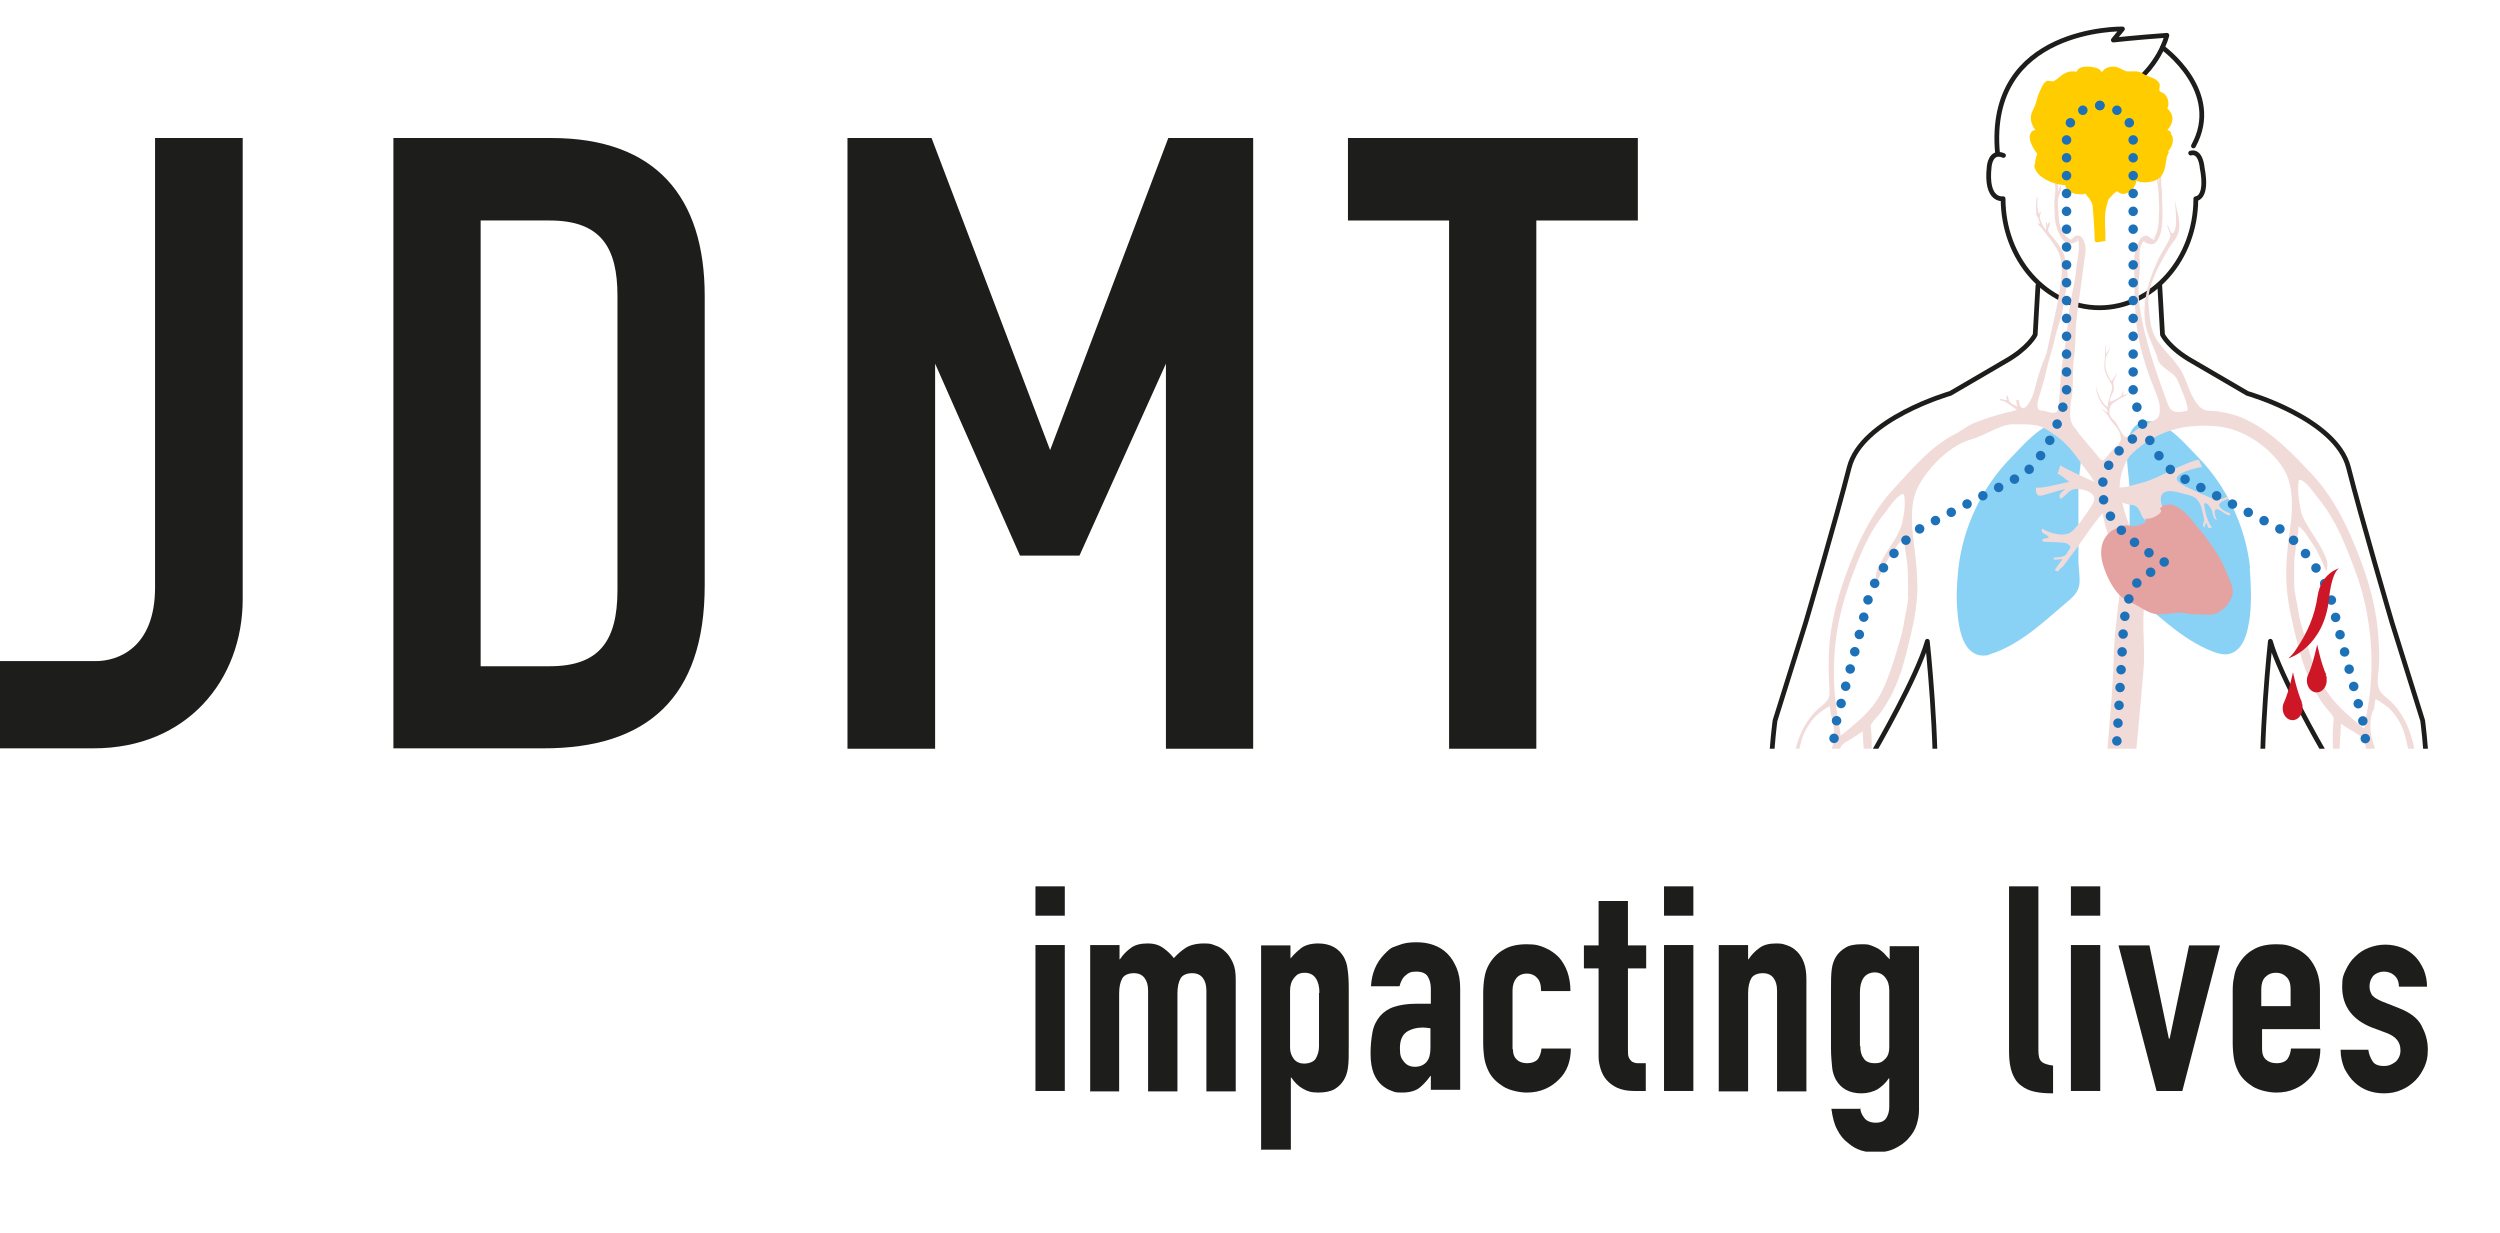 <?xml version="1.0" encoding="UTF-8"?>
<svg id="Ebene_1" xmlns="http://www.w3.org/2000/svg" xmlns:xlink="http://www.w3.org/1999/xlink" version="1.1" viewBox="0 0 630.4 311">
  <!-- Generator: Adobe Illustrator 29.4.0, SVG Export Plug-In . SVG Version: 2.1.0 Build 152)  -->
  <defs>
    <style>
      .st0, .st1, .st2, .st3, .st4 {
        fill: none;
      }

      .st5 {
        fill: #89d2f6;
      }

      .st1 {
        stroke-dasharray: 0 0 0 4.5;
      }

      .st1, .st2, .st3 {
        stroke: #1d71b8;
        stroke-width: 2.4px;
      }

      .st1, .st2, .st3, .st4 {
        stroke-linecap: round;
        stroke-linejoin: round;
      }

      .st6 {
        fill: #fc0;
      }

      .st7 {
        fill: #e4a2a1;
      }

      .st8 {
        fill: #f1dbd9;
      }

      .st9 {
        fill: #1d1d1b;
      }

      .st10 {
        clip-path: url(#clippath-1);
      }

      .st11 {
        clip-path: url(#clippath-3);
      }

      .st12 {
        clip-path: url(#clippath-4);
      }

      .st13 {
        clip-path: url(#clippath-2);
      }

      .st14 {
        clip-path: url(#clippath-5);
      }

      .st3 {
        stroke-dasharray: 0 0 0 4.5;
      }

      .st4 {
        stroke: #1d1d1b;
        stroke-width: 1.2px;
      }

      .st15 {
        fill: #cd1626;
      }

      .st16 {
        clip-path: url(#clippath);
      }
    </style>
    <clipPath id="clippath">
      <rect class="st0" x="0" y="0" width="630.3" height="290.4"/>
    </clipPath>
    <clipPath id="clippath-1">
      <rect class="st0" x="431.5" y="0" width="198.9" height="188.8"/>
    </clipPath>
    <clipPath id="clippath-2">
      <rect class="st0" x="431.5" y="0" width="198.9" height="188.8"/>
    </clipPath>
    <clipPath id="clippath-3">
      <rect class="st0" x="431.5" y="0" width="198.9" height="188.8"/>
    </clipPath>
    <clipPath id="clippath-4">
      <rect class="st0" x="431.5" y="0" width="198.9" height="188.8"/>
    </clipPath>
    <clipPath id="clippath-5">
      <rect class="st0" x="0" y="0" width="630.3" height="290.4"/>
    </clipPath>
  </defs>
  <g class="st16">
    <path class="st9" d="M0,166.7h24.2c5.4,0,14.9-3.2,14.9-18.6V34.8h22.1v116.3c0,20.3-14,37.6-37.6,37.6H0v-22.1"/>
  </g>
  <path class="st9" d="M99.1,34.8h39.9c26.4,0,38.7,14.9,38.7,39.8v73c0,28.5-14.7,41.1-40.6,41.1h-37.9V34.8M121.2,168h17.4c12.3,0,17.1-6.1,17.1-19.2v-74.2c0-12.1-4.1-19-17.1-19h-17.4s0,112.4,0,112.4Z"/>
  <polyline class="st9" points="257.2 140.1 235.8 91.7 235.8 188.8 213.7 188.8 213.7 34.8 234.9 34.8 264.8 113.5 294.6 34.8 316 34.8 316 188.8 294 188.8 294 91.7 272.2 140.1 257.2 140.1"/>
  <polyline class="st9" points="365.4 55.6 339.9 55.6 339.9 34.8 413 34.8 413 55.6 387.4 55.6 387.4 188.8 365.4 188.8 365.4 55.6"/>
  <path class="st5" d="M524.9,114.5c0-1.9-.2-3.7-.9-5.2-.3-.7-.8-1.3-1.4-1.8-.6-.5-1.4-.8-2.4-1-.3,0-.5,0-.8,0-2.3,0-4.7,1.6-6.8,3.4-2.1,1.8-4,4-5.3,5.3-7.6,7.6-12.4,18-13.5,28.4-.1,1.3-.4,3.8-.4,6.7s.3,6.9,1.2,9.9c.5,1.5,1.1,2.7,2,3.6.9.9,2,1.5,3.4,1.5s1.3-.1,2-.4c7.6-2.4,14-8.7,19.8-13.6,1.1-.9,1.7-1.7,2.1-2.5.4-.8.5-1.6.5-2.5,0-1.2-.2-2.6-.3-4.5,0-1.4,0-2.9,0-4.3v-1.8c0-4.1,0-8.1,0-12.2s.7-5.7.7-9.2"/>
  <path class="st5" d="M567.4,143.3c-1.1-10.4-5.9-20.8-13.5-28.4-1.3-1.3-3.2-3.5-5.3-5.3-2.1-1.8-4.5-3.4-6.8-3.4s-.5,0-.8,0c-.9.2-1.7.5-2.3,1-1,.7-1.5,1.8-1.9,3-.3,1.2-.5,2.6-.5,4,0,3.4.7,7.2.7,9.2,0,4,0,8.1,0,12.1v1.9c0,1.4,0,2.9,0,4.3,0,1.8-.3,3.2-.3,4.4s.1,1.7.5,2.5c.4.8,1,1.6,2.1,2.5,5.8,4.9,12.2,11.1,19.8,13.6.7.2,1.4.3,2,.3,1.4,0,2.5-.6,3.4-1.5,1.3-1.4,2.1-3.6,2.5-6,.5-2.4.6-5.1.6-7.5s-.2-5.4-.3-6.7"/>
  <path class="st4" d="M552.4,38.6c2.6-.7,2.9,3.7,2.9,3.7,1.5,7.8-1.6,7.8-1.6,7.8,0,15.2-10.9,27.5-24.3,27.5s-24.3-12.3-24.3-27.5c0,0-4.5.8-3.5-8.1,0,0,.3-4.2,3.6-2.8"/>
  <path class="st8" d="M536.4,127.1c-1.2-.2-2-1-3.1-.3-1,.7-2,1.5-2.8,2.3-1.7,1.8-3.1,3.8-4.5,5.8-1.5,2.2-3.1,4.4-4.8,6.6-.4.5-.6.9-1,1.3-.4.4-1,.8-1.2,1.3-.7-.3-1.1-.1-.6-.8.5-.7,1.1-1.5,1.6-2.2-.3-.2-.8-.1-1.2,0-.6,0-1.1.2-.9-.5.7,0,1.6-.1,2.3-.3.7-.2.9-.6,1.2-1.2.4-.6,1.1-1.1.3-1.7-.5-.5-1.4-.6-2.1-.6-1.5-.2-3.1,0-4.6-.3-.2-1,1-.6,1.6-.9-.2-1.1-2.3-.8-1.6-2.3,1.4.9,3.1,1.4,4.8,1.5,1.3,0,2-.2,3-1.1,1.2-1.2,2.1-2.5,3.1-3.9.7-1,1.5-2.1,2-3.2,1.1-2.4-2.7-3.4-4.6-3.3-1.7.2-2.4,1.8-3.7,2.5-.8-1.2.3-1.6,1.2-2.5-1.9.4-3.8,1.1-5.7,1.6-1.5.4-1.8-.5-1.7-1.9,1.7,0,3.1-.3,4.8-.7,1.2-.3,2.4-.5,3.6-.8-1-.7-1.9-1.6-3-2.1.4-.6.4-1.4.8-2.1-.2.3,7.9,4,8.8,4.3,1.7.6,3.6,1.2,5.4,1.3,2,.2,3.5-.5,5.3-.9,3.1-.7,5.8-2.1,8.6-3.5.5-.2,6.5-3,6.8-2.5.2.6.5,1.2.8,1.8-1.2,0-4.4,1-5.5,1.7-1.8,1.2-.6,2.1.8,2.9,1.3.7,2.6,1.3,4,1.9,1.1.4,2.2,1.1,3.4,1.4.5.1,1.2.2,1.8.2.2,0,2-.6,1.9-.8,0,.2.2.4.3.6-.7.3-2.7,1-2.4,1.8.3.9,2,1.8,2.8,1.9,0,.2-.2.4-.2.6-1.1-.1-2.1-1.5-3.2-1.6-1.1,0-.3,2.1,0,2.7-1-.1-1-1.9-1.4-2.7-.2-.4-1.4-2.3-1.8-1.2,0,.2.2,1.1.2,1.4.1.6.3,1.3.5,1.9.3.9.7,1.8,1.3,2.6,0,0-.2,0-.3,0-.2,0-.5,0-.6,0-.3-.2-.2-.9-.6-1.2-.3.3-.2.8-.5,1.1-.6-.6-.1-1.1,0-1.8,0-.5-.2-1.1-.3-1.6-.3-1.4-.7-3.2-2-4.1-1-.7-2.4-.8-3.6-1.2-1.2-.3-2.6-.7-3.8-.3-2.3.8-.8,4.1-.2,5.6.7,1.6.7,1.8-1.1,1.9-1.8.1-3.8.4-4.7-1.4-.6-1.3-.9-2.6-2.5-2.8-.2,0-.4,0-.6,0"/>
  <g class="st10">
    <g>
      <path class="st8" d="M569.8,258.6c.7-.6,1.1-1.1,2.1-1.2.7,0,2.2.4,2.8.6-.9-.4-1.9-1.2-3.4-.9.4,0,1.6-1.7,1.7-3-.9,1.7-2.9,4.5-4.8,5.3-.3-1.7,1.1-4.5,2.2-5.8-.7.8-1.8,2.4-2,2.3-.2,0-1-1.5-1.4-2.3.5,1,1.9,3.9.5,4.9-1.6-2.6-1.4-4.2-.9-7.1-.5,1.3-.5,2.6-.8,3.9-.7-.6-1.3-1.9-1.4-2.8.2,2.7,2.1,4.3,2.7,6.6.8,2.9-.3,6.7-1.6,9.4-1.3,2.6-5,4.2-7.8,2.8-.8-.4-1.4-1-2.2-1.3-1.1-.5-2.3-.9-3.4-1.4-.3-.1-.8-.3-1-.4-.8-.6-.8-1.4-1-2.2-.2-.8-.5-1.6-.8-2.5-.2-.5-.6-1-.5-1.5,0-.4.4-.8.5-1.1.2-.5,0-.5,0-.9-.2.6-.4,1.3-.8,1.7.2-.2-.7-1.7-.8-1.9-1.6-3.3-3.5-6.5-5.6-9.6-2-2.9-4.9-5.9-5.8-9.3-1.1-3.9-.5-8.2-.2-12.2.3-4.5.3-9.1.7-13.6,0-.1,0-.3,0-.4.1-1.9.2-3.7.3-5.6,0-1.9.4-3.9.5-5.9.2-3.4.4-6.7.7-10.1.8-8,1.5-16.1,2.2-24.1.4-4.8-.2-9.5,0-14.2.2-3.3,1.8-5.1-1-7.8-1.3-1.2-2.8-2.9-4.4-3.7.3.1-1,9.4-1.1,10.2-.4,3.9-.9,7.8-1,11.7,0,2.4-.2,4.7-.3,7.1-.4,6.4-1,12.7-1.5,19.1-.2,3.1-.3,6.2-.6,9.3-.2,2.4-2.4,2.7-4.5,3.2-2.1.5-4.3,1.4-6.5,1.5-1.7.1-2.1-.9-1.8-2.2,0-.3.9-3.2.9-3.2-1.2.3-.8,6-2.7,2.6-.4-.8-.7-1.5-.3-2.2.2-.4.2-.6.6-.8.4-.2.8,0,.9-.5-.5,0-1,.3-1.4.4,0-.5.4-.8.5-1.3-1.1.3-.8,2.3-1.3,3-.7-.4-.9-1.6-1.3-2.2-.6.5.4,1.7.7,2.2.5.7.6,1.9,1.2,2.5-.3.2-1,.3-1.2.7.3.3.5.2.8,0,.2,0,.3-.2.5-.2.5,0,.9.6,1.3.8-.5.2-1,.8-1.5.9-.3,0-.5,0-.8,0-.2,0-.4-.1-.7,0,.4.4.6.7,1.1.8.3,0,.7-.2,1-.4s.7-.4,1-.4c.3,0,1.2.7,1,1.1,0,.1-1,.7-1.1.8-.9.6-2.2,1.5-3.1.7-.6-.6-.7-1-.7-1.7,0-.5.3-1.3-.3-1.3,0,.5,0,1.6-.2,2-.2-.2-.7-.3-.9-.5-.3-.3-.4-.7-.6-.9-.6,1.2,2.4,2.5,3.2,3.2-.5.6-1.9,1.7-1.8,2.4.8-.6,1.5-1.3,2.3-1.8.5-.4.8-.4,1.5,0,0,.6-.3,1.1-.3,1.6,0,.7,0,1.4,0,2-.5,0-1-.3-1.3-.5-.1.8,1.5.6,1.7,1.4,0,0-.3.8-.3.9-.1.4-.3.8-.3,1.2.2-.7.7-1.3,1-2,.3-.8,0-1.8-.1-2.7-.2-3.9,4.2-4.5,7.3-5.2,1-.2,2-.5,3-.6,1.4-.1,1.9.3,2.1,1.6.3,1.7,0,3.6.1,5.3.1,4,.3,8,0,11.9-.4,5.4-.8,10.8-1.7,16.2l-3.4,8.3c-2.2,3.1-7.7,8.2-9.3,11.4,0,.2-1,1.8-.8,2-.4-.5-.7-1.2-.8-1.8,0,.4-.2.5,0,.9.2.4.4.7.5,1.1.1.5-.3,1-.5,1.5-.3.8-.6,1.6-.8,2.5-.2.8-.2,1.7-1,2.2-.2.2-.7.3-1,.4-1.1.5-2.3.9-3.4,1.4-.8.4-1.4,1-2.2,1.3-2.9,1.4-6.5-.1-7.8-2.8-1.3-2.7-2.4-6.4-1.6-9.4.6-2.3,2.9-4.6,2.7-6.6,0,.9-1.1,2-1.4,2.8,0,0-.4-2.6-.8-3.9.5,3,.7,4.5-.9,7.2-1.4-1,0-3.9.5-4.9-.2.5-1.3,2.4-1.4,2.3-.6-.9-1.4-1.5-2.1-2.3,1.1,1.3,2.4,4.1,2.2,5.8-1.9-.9-3.9-3.6-4.8-5.4,0,1.3,1.2,2.8,1.7,3-.5-.2-2.5.5-3.4.9.6-.2,2.1-.3,2.8-.3,1,0,1.4.3,2,.9,1.7,1.5,2,3.1,2.3,5.1-.9-1.3-2-2.7-3.5-3.5,1.1,1,2.1,1.9,2.8,3.2,1.3,2.5,1.9,6.2,4.5,7.9-1,0-2,0-2.8.7-.9.7-.9,1.6-1,2.5.3-1.2.8-2.2,2.2-2.7,1.1-.4,2.6,0,3.6.5.7.3,2.4,1.4,3.1.7-1.8,1.6-2.8,4.2-3.4,6.5-.9,3.7-.7,7.7,0,11.1.3,1.4.4,2.8.8,4.2.5,2.3,1,4.6,1.4,6.9.4,2.1,1,4.1,1.5,6.1.4,1.6.6,3.3.8,5,.3,3.2,0,7.3-1.6,10.2,1.8-2.1,2-5.2,2-7.8,0-3.4-.7-6.7-1.3-10-.3-1.5-.7-3-1-4.6-1-4.2-1.7-8.4-2.1-12.8-.3-4,.1-8.1,2.4-11.7,1.5-2.4,4.3-5,7.3-5.5.1,0-.8,2.3-.9,2.4-.5,1.1-.9,2.1-1.2,3.2-.7,2.1-1.2,4.3-1.5,6.5-.4,3-.6,6-.6,9.1s0,2.6.2,3.9c.7,5.1,1.8,10.1,2.8,15.2.5,2.8,1,5.6,1.4,8.4,1.1,7.8,4.3,16.9,0,24.2-3.1,5.3-6.3,10.4-8.2,16.1-1.1,3.5-2.5,6.6-2.5,10.4,0,2.9.3,5.7.9,8.5,1.1,4.9,2.4,9.5,3.5,14.3,0,.3.1.5.2.8.5,2.5,1.1,5.1,1.6,7.6,1,4.8,1.9,9.6,3.1,14.4.4,1.6.7,3.3.9,5,.2,1.4.2,2.8.7,4.1.5,1.5.4,3.2.4,4.7,0,1.6-.1,3.2-.4,4.8-.2,1.8-.2,3.8-1,5.4-.5,1.1,1.3,2.3.4,3.2-.5.6-1,1.2-1.6,1.8-.8.9-1.8,1.6-2.5,2.5-.8,1.2-1.7,2.2-2.7,3.3-.6.6-1.1,1.4-1.8,2-.5.5-1.8,1.3-2.3,1.7.4,0,.8,0,1.2-.1h0c.1,0,.3,0,.4,0,.5,0,.9,0,1,0,.4,0,.8,0,1.1,0,.1,0-1.6.1-2.3.2l2.8-.2c.1,0,.2,0,.4,0,.5,0,3.3-.2,3.3,0-.1.7-.6,1.2-1.2,1.6-.6.5-1.2.5-1.9.6-.9.1-1.8.4-2.7.6-1,.3-2,.5-3,.9-.6.2-1.3.6-2,.6-1.1,0,3.5-3.2,3.7-3.6.1-.2.2-.5.5-.6,0,0-.1,0,0,0h0s0,0,0,0c-.3,0-.8,0-1.2,0-.1,0-.2.2-.3.2l-.8.9c-.3.7-.9,1-1.3,1.3-.2.2-1.6,1.3-1.7,1.5,0,.3-.3.3-.5.5-.5.4-.8.8-1.2,1.3-.2.2-.4.4-.6.5-.4,0-.8,0-1.2.2-.3.1-.6.5-.8.7-.5.6-1.2,1.1-1.5,1.7.4-.5.8-.9,1.3-1.3.3-.3.5-.6.9-.8.4-.2,1-.4,1.5-.3,0,.3-.4.4-.6.5-.3.2-.4.5-.7.7-.4.4-.7.7-1,1.1-.3.4-.7,1-.8,1.4.4-.6.9-1.2,1.4-1.8.3-.3.5-.6.7-.9.2-.3.7-.5,1-.7.3-.2.5-.5.7-.7.3-.4.6-1,1.1-1.1.6-.2.6.7.9,1.1.3.3.5.8.9,1,.3.3.6.4.3.8-.2.3-.6.5-.9.7-.5.3-1.1.4-1.6.7-.6.3-1.2.9-1.6,1.4-.4.6-.7,1.2-1.1,1.8.5-.3.7-.9,1-1.3.3-.6.8-1,1.4-1.3.1,0,1.1-.9,1.3-.5,0,.1-.4.5-.5.5-.5.5-1,1-1.4,1.6-.2.3-.3.6-.5,1-.2.4-.5.8-.7,1.2.6-.8,1.1-1.7,1.7-2.5.3-.4.7-.7,1-1.1.2-.3.4-.7.8-.9.2-.1.5-.2.7-.4.2-.2.4-.4.6-.5.3-.2.7.2,1,.3.5.2.9.4,1.3.6.3.1.5.2.4.5-.1.3-.4.5-.6.7-.4.4-.9.7-1.4,1-.3.2-.6.5-.9.8-.4.3-.7.7-1,1.1-.2.3-.6.9-1,1,.7-.3,1-.9,1.5-1.4.4-.4,1-.9,1.6-1.2-.2.3-.4.5-.5.8-.1.2-.2.5-.3.7-.2.8-.5,1.5-1.1,2.1.4-.5.7-.9,1-1.5.2-.6.4-1.3.8-1.9.5-.6,1.2-1.1,1.8-1.6.5-.4,1.1-.7,1.8-.6.7,0,1.3.2,2,0,.5,0,.9-.2,1.4-.3.3,0,.6-.3.9,0,.2.2.1.5,0,.7-.2.5-.6.8-.9,1.2-.2.2-.3.5-.6.7-.2.2-.6.2-.9.3-.4.1-.7.3-1.1.5-.5.3-1,.5-1.5.8-.5.3-.8.5-1.2.9-.3.4-.6.8-.9,1.2-.3.3-.6.5-.9.8.9-.5,1.4-1.3,2.1-2,.9-.8,2.2-1.4,3.4-2,.5-.2.7-.1.4.4-.2.4-.5.7-.8,1,.4-.3.7-.6,1-1,.4-.6,1-1.1,1.4-1.7.3-.4.7-.8.9-1.3.1-.2.2-.6.3-.8.2-.3.6-.4,1-.5,1.6-.7,3.1-1.6,4.5-2.5,2-1.3,3.8-2.7,5.6-4.2,2-1.5,4.2-2.9,5.7-4.9.5-.6.8-1.3,1.2-2,.5-.6-.2,0,.4-.6,0,0,.4.4.5.4,0,1.1.3.6.2,1.8,0,.6.6,1,.4,1.6-.4,1.2-1.7,2.4-2.6,3.3-1.1,1.1-2.3,2-3.5,3-.9.7-4.5,1-5.3,1.9-.7.8-1.3,1.7-2,2.6-.6.9-1.4,2-2.5,2.6-1.3.7-2.3.8-3.5,1.7-.4.3-.5.7-.5,1.1,0,0,0-.1.2-.2.8-.6.9-.9,1.6-1.4.8-.5,2.7-1,3.6-1.5,1.4-.8,2.4-3.5,3.6-4.5,1-.8,3.1-.1,4-1,1-.9,2.1-1.7,3.2-2.5,1.7-1.3,3.5-2.5,4.5-4.5.4-.7-.4-1.7-.3-2.5,0-1.4-1.1-2.4-1.4-3.8-.5-2.8-.7-5.9,0-8.7.3-1.2.4-2.5.3-3.8-.1-2,0-3.9-.7-5.8-.4-1.4-.5-2.7-.7-4.1-.6-3.1.5-6.4.5-9.6s0-5.6.2-8.5c.2-2.1.3-4.3.5-6.4.4-5-1-9.9-.2-14.9.8-4.4.2-8.8.2-13.3,0-3.7.1-7.3-.8-10.9-.7-2.8,1-5.9,1.4-8.7,1.7-13.1,2.3-27,.8-40.2-.3-2.6,0-5.1-.6-7.6-.5-2.2-.7-4.5-.9-6.8-.4-3.5-.9-6.9-1.6-10.3-.7-3.3-1-6.4-2.5-9.5-1.1-2.4-2.5-4.6-3.5-7.1-.4-1.1-1.3-2.9-.7-4,1,.6,1.7,1.4,2.7,2,1.2.7,2.5,1.1,3.7,1.8,2,1.3,3.5,3.5,4.4,5.6-.1-2.5-3-5.2-5.1-6.6-1.5-1-3.5-1.5-4.7-2.8-1.6-1.6-.3-3.3.4-5,.2-.6.6-2.2,1.2-2.6,1.4-.9,2.9,2,3.3,2.9.7,1.2,1.8,3,1.8,4.5.3,0,.5,0,.8-.1.1-.4,0-1.1.1-1.4.2-.4.6-.2.7-.6.2-.9-.8-1.5-1.3-2-1.2-1.2-2.5-3.4-3-5-.6-1.6,1-3.1,2.1-4.3.8-.8,1.5-1.7,2.2-2.5h0c0,0,.1-.2.2-.3.6-.8,1.1-1.5,1.6-2.2.2-.2.3-.4.5-.6.8-1.1,1.8-2.1,2.9-2.9,2.3-1.6,4,1,5,2.6,1,1.6,2.5,3,3.2,4.8.5,1.4,2.1,2.8,1.5,4.4-.5,1.6-1.8,3.8-3,5-.5.5-1.5,1.1-1.3,2,0,.4.5.3.7.6.2.3,0,1,.1,1.4.3,0,.5,0,.8.1,0-1.4,1.1-3.2,1.8-4.5.5-.8,1.9-3.8,3.3-2.9.6.4,1,2,1.2,2.6.7,1.7,2,3.3.4,5-1.2,1.3-3.2,1.8-4.7,2.8-2.1,1.4-5,4.1-5.1,6.6.9-2.1,2.4-4.2,4.4-5.6,1.1-.8,2.5-1.1,3.6-1.8,1-.6,1.7-1.4,2.7-2,.6,1.1-.3,2.9-.7,4-1,2.5-2.4,4.7-3.5,7.1-1.5,3.1-1.8,6.2-2.5,9.5-.7,3.5-1.2,6.9-1.6,10.4-.2,2.3-.4,4.6-.9,6.8-.6,2.5-1,5-1.3,7.6-1.5,13.2-.9,27.1.8,40.2.4,2.9.9,5.5.2,8.3-.9,3.6-1.4,7.4-1.4,11.2,0,4.4-.2,8.9.6,13.4.8,5,1.5,10,2,15,.2,2.1.4,4.3.5,6.4.2,2.8.2,5.6.2,8.5s1.1,6.5.5,9.6c-.2,1.4-.3,2.7-.7,4.1-.6,1.9-.6,3.8-.7,5.8,0,1.3,0,2.6.3,3.8.8,2.8.6,5.9,0,8.7-.3,1.4-1.5,2.4-1.4,3.8,0,.8-.7,1.8-.3,2.5.9,1.9,2.8,3.2,4.5,4.5,1.1.8,2.2,1.6,3.2,2.5.9.9,3.1.2,4,1,1.2,1,2.2,3.7,3.6,4.5.9.5,2.7,1,3.6,1.5.8.5.9.9,1.6,1.4,0,0,.1.1.2.2,0-.4-.1-.8-.5-1.1-1.2-.9-2.2-1-3.5-1.7-1-.5-1.8-1.7-2.5-2.6-.7-.9-1.3-1.8-2-2.6-.8-.9-4.4-1.1-5.3-1.9-1.2-1-2.4-1.9-3.5-3-.9-.9-2.2-2.1-2.6-3.3-.2-.6.4-1,.4-1.6,0-1.1.3-.7.2-1.8,0,0,.4-.4.5-.4.6.5-.1,0,.3.6.5.6.8,1.4,1.2,2,1.5,2,3.6,3.4,5.6,4.9,1.8,1.4,3.7,2.9,5.6,4.2,1.5.9,2.9,1.8,4.5,2.5.3.2.8.2.9.5.1.2.2.5.3.8.2.5.6.9.9,1.3.4.6,1,1.1,1.4,1.7.3.4.7.8,1.1,1.1-.4-.3-.7-.6-.9-1.1-.2-.5,0-.6.4-.4,1.1.5,2.4,1.1,3.3,2,.7.6,1.2,1.5,2.1,2-.3-.3-.6-.5-.9-.8-.3-.4-.6-.8-.9-1.2-.4-.5-.6-.7-1.2-.9-.5-.2-1-.5-1.5-.8-.3-.2-.7-.4-1.1-.5-.3-.1-.6-.1-.8-.3-.2-.2-.4-.4-.6-.7-.3-.4-.8-.8-1-1.2,0-.2-.2-.5,0-.7.2-.2.6,0,.9,0,.4.1.9.2,1.3.3.7.1,1.3,0,2,0,.6,0,1.3.3,1.8.6.6.5,1.3,1,1.8,1.6.5.5.6,1.2.8,1.9.2.6.6,1,1,1.5-.6-.6-.9-1.3-1.1-2.1,0-.2-.1-.5-.2-.7-.1-.3-.3-.5-.5-.8.6.3,1.2.7,1.6,1.2.5.5.8,1.1,1.5,1.4-.4-.1-.8-.7-1-1-.3-.4-.6-.8-1-1.1-.3-.2-.5-.6-.8-.7-.5-.3-1-.7-1.4-1-.2-.2-.5-.4-.6-.7-.1-.3,0-.4.4-.5.4-.2.8-.4,1.3-.6.3-.1.7-.5,1-.4.2.1.4.4.6.5.2.2.5.2.7.4.3.2.5.6.8.9.3.4.7.7,1,1.1.6.8,1.1,1.7,1.7,2.5-.2-.4-.5-.8-.7-1.2-.2-.3-.3-.6-.5-1-.3-.6-.9-1.1-1.4-1.6,0-.1-.5-.4-.5-.5.2-.3,1.2.5,1.3.5.6.4,1.1.8,1.4,1.3.3.4.5,1,1,1.3-.4-.6-.7-1.2-1.1-1.8-.4-.5-1-1-1.6-1.4-.5-.3-1.1-.4-1.6-.7-.3-.2-.7-.4-.9-.7-.3-.5,0-.5.3-.8.3-.3.6-.7.9-1,.3-.3.3-1.2.9-1,.5.1.8.7,1.1,1.1.2.3.5.5.7.7.3.2.7.4,1,.7.2.3.4.6.7.9.5.5,1,1.1,1.4,1.8,0-.5-.5-1-.8-1.5-.3-.4-.7-.8-1-1.1s-.4-.5-.7-.7c-.2-.1-.6-.2-.6-.5.5-.1,1.1,0,1.5.3.3.2.6.5.9.8.5.4.9.8,1.3,1.3-.4-.7-1.1-1.1-1.5-1.7-.2-.3-.5-.6-.8-.7-.3-.2-.8-.2-1.2-.3-.3,0-.4-.2-.6-.4-.4-.4-.8-.9-1.3-1.3-.2-.2-.4-.3-.5-.5,0-.3-1.5-1.3-1.7-1.5-.4-.4-1-.6-1.3-1.3l-.8-.9s-.1-.1-.3-.2c-.4,0-.9,0-1.2,0,0,0,0,0,0,0-.5,0-2.7-.2-2.5-.2.4,0,.7,0,1.1,0,0,0,.5,0,1,0,.1,0,.3,0,.4,0h0c.4,0,.8,0,1.2.1-.5-.4-1.8-1.2-2.3-1.7-.6-.6-1.2-1.4-1.8-2-1-1.1-1.9-2.1-2.8-3.3-.7-1-1.7-1.7-2.5-2.6-.5-.6-1-1.2-1.6-1.8-.9-.9,1-2,.5-3.2-.8-1.6-.7-3.7-1-5.4-.2-1.6-.4-3.2-.4-4.8,0-1.5,0-3.3.4-4.7.5-1.3.5-2.7.7-4.1.2-1.7.5-3.4.9-5,1.1-4.8,2.1-9.6,3.1-14.4.5-2.5-.5-5.1,0-7.6s.1-.6.2-.8c1-4.8,2.4-9.5,3.5-14.3.6-2.8.9-5.6.9-8.5,0-3.8-1.4-6.8-2.5-10.4-1.9-5.7-3.5-10.9-6.6-16.1-4.4-7.3-1.2-16.4,0-24.2.4-2.8.8-5.6,1.4-8.4,1-5.1,2-10.1,2.8-15.2.2-1.3.2-2.6.2-3.9,0-3-.2-6.1-.6-9.1-.3-2.2-.8-4.4-1.5-6.5-.3-1.1-.8-2.2-1.2-3.2,0-.1-1-2.4-.9-2.4,3,.6,5.8,3.2,7.3,5.5,2.2,3.5,2.7,7.6,2.4,11.7-.3,4.3-1.1,8.5-2.1,12.8-.3,1.5-.8,3-1,4.6-.6,3.3-1.3,6.7-1.3,10,0,2.6.2,5.6,2,7.8-1.6-2.9-1.9-7-1.6-10.2.2-1.7.4-3.3.8-5,.4-2,1.1-4.1,1.5-6.1.4-2.3.8-4.6,1.4-6.9.3-1.4.5-2.8.8-4.2.7-3.4.9-7.4,0-11.1-.5-2.3-1.5-4.8-3.4-6.5.8.7,2.5-.4,3.1-.7,1-.5,2.5-.9,3.6-.5,1.4.5,1.9,1.5,2.2,2.7,0-1,0-1.8-1-2.5-.9-.7-2.3-1-2.8-.7,2.6-1.7,3.2-5.4,4.5-7.9.7-1.3,1.7-2.2,2.8-3.2-1.5.7-2.6,2.1-3.5,3.5.3-2,.6-3.6,2.3-5.1M509.4,417.2c-.3-1.5-.6-2.9-.9-4.4-.3-2-.9-4-1.1-6-.2-1.7-.7-3.4-.9-5.1-.2-2.4-1-4.5-1.6-6.9-.4-1.4-.6-2.8-.9-4.2-.8-3-1.3-6-2-9-.5-2.4-.8-4.9-1-7.3-.5-4.6.8-8.7,2.2-13.1,0-.1,0-.2.1-.4.8-2.7,2.1-5.1,3.6-7.6,1.6-2.8,3.4-5.6,5.5-8.1-.9,3.2-1.8,6.4-2.4,9.7-.7,3.8-.5,7.8-.1,11.6.4,4.5.5,8.9.4,13.4,0,2.5.2,4.8.6,7.3.7,4,1.6,7.9,1.6,12,0,4.5.5,9.1.9,13.6.3,3.6.5,7.2.8,10.8.2,2.3.7,4.6.5,7,0,.4-.1.8,0,1.2-.4-.1-.9-.9-1.2-1.2-.4-.5-.8-1-1.2-1.5-.6-.8-.9-1.6-1-2.5-.1-.8-.5-1.5-.5-2.3-.2-2.3-.7-4.6-1.1-6.8h0ZM512.5,362.5c1.3.2,2.4,2.4,3.3,3.3,1.1,1.2,1.9,2.6,2.5,4.1.7,1.7.8,3.5,1.3,5.2.5,1.7,1.2,3.3,1.4,5.1.3,3.6-.3,7.3-.8,10.9-1,7.3-1.7,14.4-1.2,21.8,0,1.7.2,3.4.2,5.1,0,3.4,0,6.9-.3,10.3-.1,1.8-.4,3.6-1.1,5.3-.3.9-.6,1.9-1.6,1-1.4-1.2-.5-4.9-.5-6.4-.2-6.6-1.4-13-1.7-19.6-.3-6.9-.3-13.7-1.4-20.5-.4-2.5-.8-5.1-1-7.6-.4-5.5.3-10.9.3-16.4,0-.7-.3-1.6.7-1.5h0ZM505.8,454.6c-.5,0-1,0-1.5,0s-.9,0-1.3,0c-.6,0-1.3,0-1.9,0,.2,0,.3,0-.1-.1.2-.9,1.5-1.4,1.9-2.1.6-.9,1.4-1.7,2.1-2.5.3-.3.5-.6.8-.9.7-.9,1.4-1.7,2.1-2.6.9-1,1.7-2.1,2.6-3,.9-.9-.5-.5.3-1.4,0,0,0-.2-.2-.3,0,0,.1,0,.2-.2.1-.4-.3-1.2-.4-1.5-.2-1,.2-1.9.4-2.8.4-2,.5-3.9.4-5.9,0-1.1,0-2.5,1.1-1.1.9,1.1,1.9,2.1,2.5,3.4.7,1.5,1.9,3,1.8,4.6,0,.8-.2,1.7-.3,2.5-.3,2.1-2.5,3.8-3.8,5.5-.8,1-1.4,2-2,3-.4.7-.8,1.4-1.2,2.1-.4.6-.9,1.2-1.3,1.8-.3.4-.5.8-.8,1.1-.4.5-.9.5-1.4.5h0ZM503.6,464.1c-.7.1-1.4.3-2,.2-.9-.1-1.6-.2-2.5-.5-.8-.3-1.5-.8-2.2-1.3-.5-.3-.7-.6-1-1.1-.1-.3-.6-.8-.3-1.1.4-.4,1.3-.4,1.8-.6.8-.3,1.5-.6,2.3-.9,1.4-.4,2.7-.8,4.1-1,.2,0,.5,0,.6,0,.4,0,.5.6.6.9.2.7.4,1.4.4,2,0,.6,0,1.3,0,1.9,0,1.2-1,1.3-2,1.5h0ZM517.5,276.5c2.6,4.7,4.8,10.7,4.1,16-.3,2-.6,3.9-.9,5.9-.7,4.1-1.1,8.3-.5,12.5.9,6.3,2.5,12.6,2.8,19,.2,3.8,1,8.2-1.2,11.7,1.1-1,1.3-2.7,1.5-4.1.7-4.2.1-8.5-.3-12.7-.3-3-.8-6-1.4-9-.5-2.7-1-5.3-1-8,0-.9,0-1.8,0-2.8,0-1.6,0-3.2.2-4.7.2-1.6.3-3.1.8-4.6.4-1.4.7-2.8.7-4.2,0,2.5.5,5.1.8,7.5.3,2.5.5,4.9,1,7.3.3,1.4-.2,2.9,0,4.4.2,2,.2,3.8.5,5.8.4,2.1.5,4.3.6,6.4.2,4.3,0,8.6-.3,12.9-.3,4.8-.8,9.5-1.5,14.2-.9,6.1,0,12,.2,18,.6,12.8,0,26-.8,39-.4,6.6-2.4,13.2-1.3,19.7.3,1.9,1.4,3.7,1.7,5.5.1.7,0,1.4,0,2.1,0,1,0,2.1,0,3.1-.2,1.5-.7,2.9-.8,4.4,0,1,0,2.1,0,3.1,0,.8.2,1.6,0,2.4-.4,1.7.6,3.1-.4,4.5-1.2,1.5-2.7,2.8-4.3,4-1.2.9-2.4,1.5-3.5,2.5-1,.9-2.1,1.7-3.3,2.5-1.1.8-2.5,1.6-3.8,2-1.1.3-1-.9-1-1.7,0-.6-.2-1.2-.3-1.9,0-.5-.2-1-.2-1.5s.4-.8.7-1.2c.7-.9,1.2-1.9,1.9-2.8.8-.9,1.3-2,1.9-3,.5-1,1.2-1.8,1.8-2.7.7-1.1,1.7-2,2.4-3,1-1.5,3.1-3.2,3.1-5.1,0-1.2,0-2.4.2-3.6.3-1.2.7-2.4,1-3.6,0-.2.1-.5.2-.7,1.3-5.3,1-10.6,1-16.1s.3-12,1-17.9c.5-4.7,1.4-9.3,1.4-14s-.9-11-3-16.2c-1.3-3.2-3.6-5.5-6.3-7.7-.4-.3-.8-.3-1-.8-.6-1.2,0-3.8,0-5.1.2-3.7,1.3-7.3,2.1-10.9.3-1.6-.2-3.2-.1-4.9,0-1.9.4-3.8.4-5.7,0-8-1.8-16.1-3.3-24-1-5.4-2.7-10.6-2.8-16.2,0-1.3,0-2.6.1-4,.2-3.3.7-6.6,1.7-9.8.6-1.9,1.4-3.9,2.3-5.7.5-1,1.2-2.6,2-3.4,1.1,2.1,2,4.3,3.2,6.4h0ZM566,460.4c-.3.5-.5.8-1,1.1-.7.5-1.4.9-2.2,1.3-.8.4-1.6.4-2.5.5-.7,0-1.4,0-2-.2-1.1-.2-2-.2-2-1.5s0-1.3,0-1.9c0-.7.2-1.4.4-2.1.1-.3.2-.8.6-.9.2,0,.5,0,.6,0,1.4.2,2.7.6,4.1,1,.8.2,1.5.6,2.3.9.5.2,1.5.2,1.8.6.3.3-.2.9-.3,1.1h0ZM561.9,454.4c.2.1.4.4.5.6.2.4,4.8,3.7,3.7,3.6-.7,0-1.4-.4-2-.6-1-.3-2-.6-3-.9-.9-.2-1.8-.5-2.7-.6-.8-.1-1.3-.2-1.9-.6-.5-.4-1.1-.9-1.2-1.6,0-.3,2.8-.1,3.3,0h.4l3,.2h0ZM551.5,439c0,.4-.5,1.2-.4,1.5,0,.2.1.2.2.2-.2.2-.3.3-.2.3.9.9-.6.5.3,1.4.9,1,1.7,2,2.6,3,.7.9,1.4,1.7,2.1,2.6.2.3.5.6.8.9.8.8,1.5,1.6,2.2,2.5.5.7,1.8,1.2,1.9,2.1-.4,0-.3,0-.2,0-.6,0-1.3-.1-1.9,0-.4,0-.8,0-1.3,0s-1,0-1.5,0c-.5,0-1,0-1.4-.5-.3-.4-.5-.8-.8-1.1-.4-.6-1-1.2-1.3-1.8-.4-.7-.8-1.4-1.2-2.1-.7-1-1.3-2-2-3-1.3-1.7-3.5-3.4-3.8-5.5-.1-.8-.3-1.7-.3-2.4,0-1.7,1.2-3.1,1.8-4.6.6-1.3,1.5-2.3,2.5-3.4,1.1-1.3,1.1,0,1.1,1.1-.1,2,0,3.9.4,5.9.2,1,.6,1.9.4,2.8h0ZM541.8,390.2c-.5-3.6-1.1-7.3-.8-10.9.2-1.9.8-3.4,1.4-5.1.5-1.7.6-3.5,1.3-5.2.6-1.5,1.3-2.9,2.5-4.1.8-.9,1.9-3,3.3-3.3,1-.1.7.8.7,1.5,0,5.5.6,10.9.2,16.4-.2,2.5-.5,5.1-1,7.6-1.1,6.8-1.1,13.7-1.4,20.5-.3,6.6-1.5,13-1.7,19.6,0,1.5.9,5.2-.5,6.4-1,.9-1.2-.1-1.6-1-.6-1.7-1-3.5-1.1-5.3-.2-3.4-.3-6.9-.3-10.3,0-1.7,0-3.4.2-5.1.4-7.4-.3-14.4-1.2-21.8h0ZM555.1,352.2c1.5,2.5,1,4.9,1.8,7.6,0,.1,0,.2.1.4,1.3,4.4,2.7,8.5,2.2,13.1-.3,2.5-.5,4.9-1,7.3-.6,3-1.2,6-2,9-.4,1.4-.5,2.9-.9,4.2-.6,2.3-1.4,4.4-1.7,6.8-.2,1.8,1,3.4.8,5.1-.2,2-.8,4-1.1,6-.2,1.5-.6,2.9-.9,4.4-.5,2.3-.9,4.5-1.2,6.8,0,.8-.4,1.5-.6,2.3-.2.9-.4,1.8-1.1,2.5-.4.5-.8,1-1.2,1.4-.3.4-.8,1.1-1.2,1.2,0-.4,0-.8,0-1.2-.2-2.3.3-4.6.5-7,.3-3.6.5-7.2.8-10.8.4-4.5.8-9.1.9-13.6,0-4.1.9-8,1.6-12,.4-2.5.7-4.8.6-7.3,0-4.5,0-8.9.4-13.4.3-3.8.6-7.8,0-11.6-.6-3.3-1.5-6.5-2.5-9.7,2.1,2.5,3.9,5.4,5.5,8.1h0ZM553.6,288.1c0,1.3.1,2.6,0,4,0,5.6-1.7,10.8-2.8,16.2-1.5,7.9-3.3,16-3.3,24s.3,3.8.4,5.7c0,1.7-.5,3.2-.1,4.9.8,3.6,1.9,7.2,2.1,10.9,0,1.3.7,3.9,0,5.1-.3.5-.7.5-1,.8-2.7,2.2-5,4.5-6.3,7.7-2,5.1-3,10.7-3,16.1s.8,9.3,1.3,14c.7,5.9,1,12,1,17.9,0,5.4-.2,10.8,1.1,16.1,0,.2.1.5.2.7.3,1.2.7,2.4,1,3.6.3,1.2.2,2.4.2,3.6,0,1.9,2,3.6,3.1,5.1.8,1,1.7,1.9,2.4,3,.6.9,1.3,1.8,1.8,2.7.6,1,1.1,2.1,1.9,3,.7.9,1.2,1.9,1.9,2.8.3.4.7.7.7,1.2,0,.5-.2,1-.3,1.5,0,.6-.2,1.2-.3,1.9,0,.8,0,2-1,1.7-1.4-.4-2.7-1.3-3.8-2-1.2-.8-2.2-1.6-3.3-2.5-1.1-.9-2.4-1.6-3.5-2.5-1.6-1.2-3.1-2.5-4.3-4-1.1-1.3,0-2.8-.5-4.5-.2-.8,0-1.6,0-2.4,0-1,0-2.1,0-3.1,0-1.5-.6-2.9-.8-4.4-.1-1-.2-2.1,0-3.1,0-.7,0-1.4,0-2.1.3-1.9,1.4-3.6,1.7-5.5,1.1-6.5-.9-13.1-1.3-19.7-.8-13-5.4-26.2-3.3-39.2,1-6,2.9-11.6,2-17.8-.7-4.7-1.1-9.5-1.4-14.2-.3-4.3-.5-8.6-.3-12.9,0-2.1.2-4.3.6-6.4.4-2,.3-3.8.5-5.8.2-1.5.3-3,.7-4.4.5-2.4.7-4.9,1-7.3.3-2.5.8-5,.9-7.5,0,1.4.3,2.8.7,4.2.4,1.5.5,3.1.7,4.6.2,1.6.2,3.1.2,4.7v2.7c0,2.8-.5,5.3-1,8-.6,3-1.1,6-1.4,9-.4,4.2-1,8.5-.3,12.7.2,1.3.4,3.1,1.5,4.1-2.2-3.5-1.4-7.9-1.2-11.7.3-6.4,1.9-12.6,2.8-19,.6-4.1.2-8.4-.5-12.5-.3-2-.7-3.9-.9-5.9-.7-5.3,1.5-11.3,4.1-16,1.2-2.1,2-4.3,3.2-6.4.8.7,1.5,2.4,2,3.4.9,1.8,1.8,3.8,2.3,5.7,1,3.2,1.5,6.5,1.7,9.8h0Z"/>
      <path class="st8" d="M611.9,268.4c.3-2.5,1.1-5.3.7-7.8-.2-1.5-.9-2.9-1.2-4.4-.3-1.7-.6-3.5-.8-5.2-.7-5.6-1.3-11.2-1.5-16.9,0-2.2-.3-4.4-.5-6.6-.2-2.1,0-4.1.3-6.2,0-.5.1-1,.2-1.4.8-7.8.9-15.9.5-23.8-.3-6.8-1.6-14.3-6.8-19.3-1.1-1-2.6-1.9-3-3.4-.4-1.4-.2-3.1,0-4.4.2-2.4.2-4.8,0-7.1-.3-7.9-2.5-15.7-5.5-23.1-2.7-6.8-6.2-13.8-11.3-19.2-4.8-5.1-9.6-10.2-16-13.5-2.3-1.2-4.8-1.9-7.3-2.3-1.9-.4-3.7.2-5-1.2-2.2-2.2-3-5.7-4.3-8.4-1.8-3.7-6.3-6.8-7.6-10.7-.7-2.1-.8-4.2-1-6.4-.6-4.7,2.5-9.9,4.8-14,1-1.8,2.7-3.2,2.9-5.4.3-2.6-.8-5.2-1.2-7.7.2,1.5.4,3.5.4,5s0,2.5-.5,3.5c-.8,1.2-1.2-1.5-1.8-1.8,0,0,.5,1.5.6,1.7.3.7.4,1.1.1,1.7-.8,1.9-2.2,3.7-3,5.6-2.8,5.9-4.3,12.3-2.7,17.8.7,2.4,2.1,4.7,2.7,7.1.5,2.1,3.9,3.1,4.9,5.1.3.7,3.5,7.7,2.4,7.9-2.5.5-3.9.6-4.8-1.8-.8-2.3-1.7-4.6-2.5-7-1.4-3.9-2.5-7.8-3.5-11.8-.1-.5-.2-1-.3-1.5-.8-3.5-1.2-7.1-1-10.7.2-1.9.4-4,.2-5.9-.1-1.3.2-3.7,1.5-4.4-.2.1-.3.3-.4.5,0,0,1.5.6,1.7.6,1.3,0,1.7-.9,2.2-1.9.2-.5.4-1.1.5-1.6.4-2.5.3-5.1.2-7.6,0-1.2,0-2.5-.2-3.7-.1-1,0-1.9,0-2.8-.2,0-.5,0-.6,0,0,.8.1,1.7,0,2.4,0-1-.4-2-.5-3-.1,0-.3.3-.4.4.7,2.3.8,4.5.9,6.9s0,2.5,0,3.6c-.1,1.4,0,2.7-.5,4.1,0,.2-.7,1.9-1,1.8.2,0,.5,0,.7,0-.5.5-1.3-.1-1.7-.5-.7-.5-1.3-.3-1.9.2-.7.6-.7,1.2-1.1,1.9-1.1,2.5-.7,5.6-.7,8.3,0,6.5.2,12.8,2,19.1.8,2.9,1.7,5.7,2.9,8.5.6,1.6,1.3,3.1,1.5,4.8,0,.8.1,1.6-.2,2.3-.5,1.2-1.8,1.4-2.9,2-1,.5-1.9,1.1-2.9,1.7-.5.3-1.9,1.7-2.5,1.7-.4,0-.7-.5-.9-.8-.6-.8-1-1.8-1.5-2.6-.6-1-1.8-1.5-1.8-2.8,0-1.3.4-2.2,1.6-2.8.5-.3,1.2-.8,1.7-1,.8-.3,1.2-.8,1.6-1.3-.3.4-.9.6-1.4.8,0-.5,0-1,0-1.5-.2.7-.2,1.3-.7,1.8-.5.4-2,1.2-2.7,1.3,0-1.1.8-2,1-3,.2-.8-.3-1.6,0-2.3.7-1.3.7-1.8.8-2.2-.2.7-1.2,2.2-1.4,2.3-.1,0-1.7-2.6-1.5-4.1,0-.7,0-1.4.2-2.1.2-.7.9-1.4,1-2.2-.4.6-.6.9-1,1.5-.2-.9,0-1.6,0-2.5-.3.8-.3,1.9-.3,2.8,0,1.3-.4,2.9,0,4.1.5,1.8,1.8,3.1,1.8,4,0,.7-.3,1.4-.5,2.1-.2,1-.7,1.9-.6,3-1-.7-1.3-1.2-1.9-2.3-.5-.9-.9-2.2-1.1-3.3.1.7,0,1.7.7,3.2.4.9.7,1.5,1.4,2.2.4.4,1.1,1,.8,1.5-.6-.3-1.1-.7-1.5-1.2.3.8,1.3,1.3,1.7,2.1.8,1.7,2.5,2.8,3,4.6.8,2.4-1.1,2.9-2.4,4.5-.3.4-1.5,2-1.9,2.1-.7.1-1.3-1.2-1.7-1.6-1.3-1.5-2.6-3-3.9-4.6-.9-1.1-2.1-2.4-2.5-3.8-.6-2.4.2-5.2.4-7.7.2-2.8,0-5.6.4-8.4.4-2.8.3-5.5.5-8.3.5-5.1,1.4-10.4,2-15.5.2-1.5.6-2.8.3-4.3-.2-1-.6-2.6-2-2.5-.7,0-1,.6-1.5,1,0,0,0,0,0,0,0,0,0,0,0,0-.4.1-1.2-.7-1.4-.9-1.3-1.3-1.7-3.3-1.8-5.1,0-1.2-.2-2.4-.2-3.6,0-1,.6-2,.8-3,.1-.4,0-.6,0-1-.4.4-.6,1.2-.8,1.6,0-.6.3-2.7-.8-2.4.3,1.3.2,2.6,0,3.8-.2,1.4,0,3,0,4.4.1,2.1.6,4.2,1.8,5.9.4.5.8,1.1,1.5,1.2,1.1.3,1.6-.1,2.5-.5,0-.2-.1-.5-.2-.7.5.4.5,1.3.5,1.8.1,2.2-.6,4.2-.7,6.4-.2,2.4-.9,5.1-1.3,7.4-.8,4.5-1,9.1-1.8,13.6-.5,2.7-.8,5.3-.9,8.1,0,1.1-.2,2.2-.3,3.3,0,.8,0,2.3-.4,2.9-.7,1.1-2.6.1-3.5,0-.7-.1-1.1,0-1.4-.6-.5-1.1.4-3.3.7-4.3.5-1.7,1-3.4,1.4-5.2.6-2.8,1.5-5.2,2.1-8,.5-2.4,1.6-4.8,2-7.2.5-3,1-5.5,1.3-8.6,0-1-.3-2.7-.5-3.7-.2-1-.4-1.9-.9-2.8-.8-1.5-1.8-2.8-3-4.1-.4-.5-.6-.8-.5-1.4.1-.4.8-1.5.2-1.7-.2.2-.2.5-.3.8-.2-.2-.3-.6-.4-.9-.3.3,0,.7,0,1.1,0,.4-.1.6-.1.9-.6-.5-1-1.5-1.3-2.2-.3-.6-.4-1.3,0-1.8,0-.2,0-.4-.1-.6-.2.2-.2.5-.4.8-.1-.9-.4-1.7-.4-2.6,0-.4.1-.8.1-1.2s-.1-.6-.2-.8c0,.7-.2,1.6-.2,2.3,0,.7,0,1.5.2,2.1-.1,0-.2-.2-.3-.3,0,.5.2.6.5,1.1.3.5.4,1.2.6,1.8-.2,0-.4-.2-.6-.3,0,.5.7.9,1,1.3,1.3,1.7,2.7,3.4,3.8,5.2,1.9,3.2,1.3,6.8.8,10.3-.8,5.3-2.1,10.2-3.2,15.4-.2,1.1-.7,2-1.1,3.1-.3,1-.7,1.9-1,2.9-.6,1.8-.9,3.7-1.6,5.5-.3.8-1.3,2.9-2.3,3-.9,0-1.1-1.4-1.1-2-.2,0-.5,0-.7,0,0,.6.2,1.2.4,1.7,0-.2-.9-.4-1.1-.6-.5-.2-.9-.6-1.1-1-.3-.7,0-.9-.7-1.3,0,.4,0,.8.2,1.2-.6,0-1.2-.3-1.8-.3,0,.6.4.4.8.5.7.2,1.1.6,1.7,1,.6.4,1.2.8,1.8,1.3-.5,0-1,.3-1.5.4-.6.1-1.2.2-1.8.4-2.6.7-5.1,1.5-7.6,2.5-.2,0-.2.1-.3.2-1.6.6-2.7,1.7-4.5,2.6-6.2,3.2-10.9,8.9-15.5,13.9-4.9,5.3-8.3,12.1-10.9,18.7-2.8,7.2-5,14.7-5.3,22.4-.1,2.3-.1,4.6,0,6.9,0,1.3.3,3,0,4.3-.4,1.4-1.9,2.3-3,3.3-5.1,4.9-6.3,12.1-6.6,18.7-.4,7.6-.3,15.5.5,23.1,0,.5.1.9.2,1.4.3,2.1.5,3.9.3,6-.2,2.1-.4,4.3-.5,6.4-.1,5.5-.7,10.9-1.4,16.4-.2,1.7-.5,3.4-.8,5.1-.3,1.5-.9,2.8-1.1,4.3-.4,2.5.4,5.1.7,7.6.2,2.3-.6,4.6-.7,6.9,0,.7.1,1.1.4,1.7,1.2,3.1,1.9,6.2,2.5,9.4.1.5.2,1.2.5,1.8.2-.5,0-1.2-.1-1.8-.1-.8-.4-1.5-.6-2.2-.1-.7-.2-1.3-.4-2-.2-.7-.4-1.4-.6-2,0-.4-.2-.7-.4-1.1-.3-.6-.3-1.2-.5-1.8-.2-.6-.3-1.2-.4-1.9,0-1.2.5-2.3.6-3.5,0-.6,0-1.1,0-1.7.6,1.1,1.1,2.1,1.9,3.1.3.4.6,1,1.1,1.3.2.2.4.4.6.5.2.1.5.1.6.3.2.3-.2.8-.2,1.1,0,.5,0,1,0,1.5,0,1.3.2,2.5.1,3.8,0,1.3-.3,2.5,0,3.8.2.9.2,1.9,0,2.7.6-.6.4-2.3.3-3.1-.1-.9,0-1.6,0-2.5.1-.9.2-1.9.1-2.9,0-.9-.3-1.8-.2-2.7,0-.2.2-1.9.6-1.7.2.1.3,1,.4,1.2.2.9.3,1.9.3,2.8v2.9c0,1,0,1.9.1,2.9,0,.8.3,1.6.4,2.5,0,.5,0,1,0,1.5,0,.9-.2,1.9.3,2.7-.3-1-.1-2.2,0-3.1,0-.8-.2-1.6-.3-2.3-.1-.8-.3-1.6-.4-2.4,0-1.2.1-2.5,0-3.7,0-.9,0-1.9-.1-2.8,0-.4-.2-.7-.2-1,0-.4,0-.8-.2-1.2,0,0,.9.1,1,.1.5,0,1.2,0,1.7,0,.6,0,1-.5,1.5-.5,0,1.4-.5,2.8-.2,4.3.4,2,.5,3.9.2,5.9-.1,1-.2,1.9-.2,2.9s.1,1.7,0,2.5c-.2,1.3-.6,2.5-.5,3.9.2-.6.1-1.3.2-1.9.1-.6.3-1.2.4-1.8.2-1.1.2-2.2.2-3.3,0-1.2.4-2.3.4-3.5,0-.3,0-.7,0-1,0-1.5-.2-3-.4-4.5-.1-.7,0-1.4.1-2,0-.7.2-2.7,1.4-1.5.6.6.6,1.6.8,2.4.3,1.3.3,2.6.2,4-.1,2.1-.5,4.3-.8,6.5-.3,2.4-.9,5.1.3,7.3-.4-1.4-.4-3-.4-4.5,0-.7.2-1.4.3-2.1.1-.8.1-1.7.2-2.5.1-.9.2-1.8.3-2.6,0-.2,0-.3,0-.5,0-.5.1-1,.1-1.5,0-1.5,0-3-.2-4.5-.1-.6-.6-2.4.7-2.1,2,.5,1.4,3,1.4,4.4s0,2.8,0,4.1c0,1.1,0,2.2,0,3.3,0,.5,0,1-.1,1.5-.1,1.3-.3,2.7-.5,4,0,.3-.1.5-.1.8,0,.2.1.8,0,1,.2-.5.3-1.1.3-1.7,0-.9.2-1.8.3-2.6.2-1.4.3-2.9.4-4.3,0-1.3,0-2.6,0-3.9s0-1.1,0-1.7c0-1.2,0-2.3,0-3.5s0-2.1,0-3.1c0-.6-.4-1.6.3-2.2.4.1.6.9.7,1.2.2.6.4,1.3.6,1.9.3,1-.1,2.1-.3,3.1-.2,1.5-.3,3-.2,4.5,0,.6.1,1.4,0,2,0,.4-.3.9-.3,1.4-.1.9-.1,1.8-.1,2.7,0,.2.3,1,.2,1.1.3-.5,0-1.5,0-2.1,0-1.2.5-2.4.6-3.5,0-1.3-.2-2.6,0-3.9.1-1.3.4-2.6.6-3.9.1-.6,0-1-.1-1.6-.3-.9-.6-1.8-.9-2.7-.2-.6.8-1.5,1.2-2,.5-.6,1.2-1.1,1.7-1.6.5-.4.8-1,1.3-1.5.4.3.2,1.2.2,1.6,0,.7,0,1.2.1,1.9.1,1,.1,2.1,0,3.1-.1,1-.3,1.9-.5,2.9-.2,1.7-.8,3.4-1,5.1-.2,1.4-.2,2.8-.4,4.1,0,.5-.3,1-.4,1.5-.2.8-.7,1.6-.5,2.4,0,.1,0,.2.1.3,0-.4,0-.8,0-1.2.2-.8.6-1.5.9-2.3.4-1.2.2-2.5.5-3.8.3-1.8.8-3.7,1.2-5.5.2-.9.4-1.9.5-2.8.1-.8,0-1.6,0-2.4,0-.4,0-.8,0-1.2-.1-1.1,0-1.9.3-2.9.3-1-.2-1.8-.6-2.8-.4-1.1-1-2.1-1.4-3.2-.5-1.6-1-3.2-1.6-4.8-.4-1.1-1.5-2.6-1.3-3.8.2-1.2,1.7.5,2.2,1,.7.6,1.5,1,2.2,1.6,1.4,1.3,1.5,3.3,2.3,4.9,1,2.1,2.6,4,3.9,6,.9,1.4,2.3,3.3,4.2,3.4-1.6-.7-3.1-2.8-4.2-4.5-1.5-2.3-3.1-4.7-4.2-7.2-.4-1-.7-2-1.4-2.9-.7-.9-1.8-1.4-2.6-2.2-.9-.8-1.5-1.9-2.1-3-1.4-2.7-1.4-6.5-.9-9.4.5-2.6,1.3-5.1,2-7.7,1.1-3.8,2.4-7.7,3-11.7.5-3.7,1.2-7.4,1.3-11.1.1-4.5.8-9.1.7-13.7,0-3.8.4-7.6,0-11.4,0-.8-.3-.9.2-1.6.7-1.1,1.8-2,2.5-3.1.8-1.2,1.5-2.3,2.2-3.6,1-1.9,1.8-3.8,2.5-5.8.8-2.5,1.5-5,2.1-7.6.7-2.9,1.4-5.8,1.8-8.8.8-5.4.2-11.1-.5-16.5-.6-4.6-1.1-10.5,1.3-14.7,2.7-4.8,8-10.2,13.5-11.6,2.7-.7,7.1-3.7,10-3.7.6,0,1.3,0,1.8,0,1.6,0,3.4,0,4.9.4,1.6.5,3,1.6,4.4,2.5,2.3,1.7,4.2,3.9,5.8,6.2,1.4,2.2,3.5,4.2,4.3,6.7.9,2.8,1.3,5.7,2,8.6.3,1.4.7,2.8,1.3,4.1.6,1.4,1.8-.2,2.5-.8,1-.8,1.8-.9,3.1-1-1.2-2.4-1.9-5-2.5-7.6-.2-1.1-.4-2-.5-3.1,0-2.2.5-4.3,1.5-6.3.9-1.9,2.2-2.9,3.8-4.2,3.6-2.8,8.2-4.6,12.8-5,3-.3,6.4-.2,9.3.5,5.6,1.4,11.4,5.8,14.2,10.7,2.4,4.3,2,10.4,1.3,15.1-.8,5.6-1.3,11.4-.5,16.9.4,3.1,1.1,6,1.8,9.1.7,2.6,1.3,5.2,2.2,7.8.7,2.1,1.5,4.1,2.5,6,.7,1.3,1.4,2.5,2.2,3.7.8,1.1,1.8,2.1,2.6,3.2.4.7.2.8.2,1.6-.4,3.9,0,7.9,0,11.8,0,4.6.6,9.4.8,14.1.1,3.9.8,7.6,1.4,11.4.6,4.1,1.9,8.1,3.1,12,.8,2.6,1.6,5.2,2.1,7.9.5,3,.5,6.9-.9,9.7-.6,1.1-1.3,2.2-2.1,3.1-.9.9-2,1.3-2.7,2.3-.7.9-1,1.9-1.4,2.9-1.2,2.6-2.8,5-4.3,7.4-1.1,1.7-2.6,3.9-4.3,4.6,2-.1,3.4-2.1,4.4-3.5,1.3-2,2.9-4,4-6.2.8-1.6,1-3.7,2.3-5,.7-.7,1.6-1.1,2.3-1.6.5-.4,2.1-2.3,2.3-1,.2,1.3-.9,2.8-1.3,3.9-.6,1.6-1,3.3-1.6,4.9-.4,1.1-1,2.2-1.5,3.3-.4.9-.9,1.8-.6,2.8.3,1,.4,1.9.3,3,0,.4,0,.8,0,1.2,0,.9-.2,1.6,0,2.5.1,1,.3,1.9.5,2.9.4,1.9.9,3.8,1.3,5.6.2,1.3,0,2.6.5,3.9.2.8.7,1.6.9,2.4.1.4.1.8,0,1.3,0,0,0-.2.1-.3.3-.8-.3-1.7-.5-2.5-.2-.5-.4-1-.4-1.5-.2-1.4-.2-2.9-.5-4.3-.3-1.8-.8-3.5-1.1-5.3-.1-1-.3-2-.5-2.9-.1-1-.1-2.1,0-3.2,0-.7.2-1.3,0-2,0-.5-.2-1.3.2-1.7.5.4.9,1,1.3,1.5.6.5,1.2,1.1,1.8,1.6.5.5,1.5,1.4,1.3,2-.3.9-.7,1.9-1,2.8-.2.6-.3,1-.2,1.7.2,1.4.5,2.7.6,4.1,0,1.3-.2,2.7,0,4,0,1.2.5,2.4.6,3.7,0,.6-.3,1.6,0,2.1,0,0,.3-.9.3-1.2,0-.9,0-1.9-.1-2.8,0-.5-.3-1-.4-1.5,0-.6,0-1.4,0-2,.2-1.6,0-3.1-.2-4.6-.1-1.1-.6-2.1-.3-3.2.2-.6.3-1.3.6-1.9.1-.4.3-1.1.7-1.2.6.6.2,1.6.3,2.2,0,1.1,0,2.2,0,3.2s-.1,2.4,0,3.6c0,.6,0,1.2,0,1.8,0,1.4,0,2.7,0,4,0,1.5.2,3,.4,4.5.1.9.2,1.8.3,2.7,0,.6,0,1.2.3,1.7,0-.2,0-.8,0-1,0-.3-.1-.5-.2-.8-.2-1.4-.3-2.8-.5-4.2,0-.5,0-1-.1-1.5,0-1.2,0-2.2,0-3.4,0-1.4,0-2.8,0-4.2s-.7-4,1.4-4.5c1.4-.3.8,1.5.7,2.2-.2,1.5-.3,3.1-.2,4.6,0,.5,0,1,.2,1.5,0,.2,0,.3,0,.5.1.9.2,1.8.3,2.8.2.9.2,1.7.3,2.6,0,.7.2,1.5.3,2.2,0,1.5,0,3.1-.3,4.6,1.2-2.3.6-5.1.3-7.6-.3-2.2-.6-4.4-.8-6.6,0-1.4,0-2.8.2-4.1.2-.8.2-1.8.8-2.5,1.1-1.2,1.3.9,1.4,1.6,0,.7.2,1.4.1,2.1-.3,1.5-.5,3.1-.5,4.6,0,.3,0,.7,0,1,0,1.2.4,2.4.4,3.6s0,2.3.2,3.4c0,.6.3,1.2.4,1.9.1.6,0,1.3.2,2,.1-1.4-.3-2.6-.5-4-.2-.9,0-1.7,0-2.6s0-2-.2-3c-.3-2.1-.2-4.1.3-6.1.3-1.5-.3-3-.2-4.4.5,0,1,.5,1.6.5.6,0,1.2,0,1.8,0,.1,0,1,0,1-.1-.2.4-.2.8-.2,1.2,0,.4-.2.7-.3,1.1,0,1,0,1.9,0,2.9,0,1.3.1,2.6,0,3.9,0,.8-.2,1.6-.3,2.4-.1.8-.3,1.6-.3,2.4,0,1,.2,2.3,0,3.2.5-.8.4-1.8.3-2.8,0-.5,0-1,0-1.5.1-.9.4-1.7.5-2.5,0-1,.2-2,.1-3v-3c0-1,.1-1.9.3-2.9,0-.2.2-1.2.4-1.3.4-.2.6,1.5.6,1.7,0,.9-.2,1.9-.2,2.8,0,1,0,2,.2,2.9.1.9.2,1.7,0,2.6,0,.8-.3,2.5.2,3.2-.2-.9-.2-1.9,0-2.8.3-1.3,0-2.6,0-3.9,0-1.3.1-2.6.1-3.9s.1-1.1,0-1.6c0-.3-.4-.8-.2-1.2.1-.2.5-.2.7-.3.2-.1.4-.4.7-.5.5-.3.7-.9,1.1-1.4.8-1,1.3-2,1.9-3.2.2.6,0,1.2,0,1.8.2,1.2.7,2.3.7,3.6,0,.7-.1,1.3-.3,2-.2.6-.3,1.3-.6,1.9-.2.4-.3.7-.4,1.1-.2.7-.4,1.4-.6,2.1-.2.7-.3,1.4-.4,2-.2.8-.5,1.5-.6,2.3,0,.5-.3,1.3-.1,1.8.2-.5.3-1.2.5-1.8.7-3.3,1.4-6.5,2.6-9.7.2-.6.4-1.1.4-1.8,0-2.4-1-4.8-.7-7.1M452.6,198.4c.1-1.7.2-3.3.4-5,.2-2.2.6-4.3,1.2-6.4.3-1.1.7-2.2,1.3-3.2.8-1.4,1.7-2.7,2.9-3.7.8-.7,2-1.6,3-2,.2,1,.1,1.9.5,2.9,0,0,0,.1,0,.2.4,1.1.5,2.3.6,3.4.2,2.3-.8,4.6-1.4,6.9-.3,1.1-.5,2.3-.9,3.4-.3.7-.9,1.3-1.6,1.8-.8.6-1.7,1.1-2.4,1.6-1.2,1.1-2.2,2.3-3.6,3.2-.6-.6,0-2.4,0-3.2h0ZM462.9,232c0,.7,0,1.4,0,2.1-.2,1.7-.5,3.3-.9,5-.4,2-1,3.8-1.7,5.7-.3.9-.1,2.1.1,3,0,.3.8,2.6,1.1,2.6-1.2,0-2.4-.8-3.4-1.1-.5-.2-1.1-.2-1.6-.1-.6.1-.5.5-.9-.2-.6-1-.5-2.2-.5-3.3,0-4.7,1.8-9.4,3-13.8.2-.8.7-1.3,1.1-1.9,1.1-1.7,2.4-3.4,3.2-5.3.6.6,0,3,0,3.9s.2,2.5.3,3.7h0ZM452,210.1c0-2-.3-4.4.4-6.4.4-1.1,1.8-2.2,2.6-3,.8-.8,1.7-1.5,2.5-2.2.5-.4,1.7-1.8,2.5-1.6.7,1.6.6,4,.9,5.8.4,2.8.5,5.6.6,8.3,0,1.3.1,2.5.3,3.8.4,3.4.8,7.5-1.4,10.5-1.1,1.4-1.6,3.3-2.9,4.5-.7-.4-.9-1.3-1.3-2-.7-1.2-1.4-2.5-2.1-3.8-.5-.9-.9-1.5-1.1-2.5-.1-1.1-.3-2.2-.4-3.3-.4-2.7-.8-5.4-.7-8.2h0ZM451.6,244.3c0-.7,0-1.4.1-2.1,0-2.8.4-5.6.7-8.4.2-1.9.4-3.8.7-5.8.1-1,0-2.2.3-3.2-.1.4.9,1.7,1.1,2.1.5.9.9,1.8,1.3,2.8.5,1.1,1,2.3.9,3.6,0,0,0,.2,0,.2-.1,1.1-.6,2.1-.9,3.1-.3,1.5-.8,3-1.1,4.5-.3,1.3-.5,2.6-.7,3.9-.1.7.1,2.1-.6,2-.4,0-1.7-1.1-1.8-1.4-.1-.3,0-1,.1-1.4h0ZM459.4,268.3c-.2,1.5-.2,3-.6,4.5-.5,1.7-3,1.6-4.4,1.3-.1,0-.2,0-.3,0-1.6-.5-2.2-1.5-3.1-3-1.1-1.8-1.5-3.4-1.8-5.5-.1-.8-.2-1.7-.3-2.5-.1-1.5-.5-2.8,0-4.3.5-1.3.9-2.5,1.2-3.9.2-.8.2-1.5.4-2.3,0-.4.2-.7.3-1.1,0-.4,0-.9,0-1.3,0-.4.1-.7.1-1.1,0-.3,0-.6.1-.9,0-.4,0-.9.1-1.2.4-.6,1.7.7,2.1,1,.4.3.7.5,1,.8.3.3.5.7.6,1.1.6,2.1,1.3,4.5,2.4,6.5,1.2,2.1,3.4,5.4,2.7,7.9-.3,1.3-.6,2.7-.7,4h0ZM463.4,271.4c0,.6.1,2.3-.5,2.5-.4.1-1.8-.3-2.3-.4-1.1-.2-1-1.2-1.1-2.1,0-1.2.4-2.8.6-3.7.2-1.2.3-2.9,1-3.9.5.8,1,1.5,1.5,2.3.5.8,1,1.6,1.1,2.5.1.9-.2,1.9-.3,2.8h0ZM466.5,258.6c.4,1.1.8,2.5,1.4,3.5h0c.4.8,1.2,1.6,1,2.4,0,.3-.5.7-.7.9-.4.4-.7.7-1.1,1.1-.4.4-.8.6-1.1,1-.3.4-.7,1-1.3,1-.6-1.3-1.3-2.6-2.1-3.9-2-3.4-3.7-7-5.1-10.6-.3-.8-1.3-2.8-.7-3.5.8-.9,2.1.3,2.7.7.5.3,1,.4,1.5.5.9.2,1.8,0,2.6.3.8.2.9,1.1,1.1,1.7.6,1.6,1.2,3.3,1.8,5h0ZM464.5,249.2c.1.4.3.7.1,1.1-.7,1.4-3.1-2.4-3.4-3.2-.7-2,1-4.8,1.5-6.7.2-.9.5-1.9.8-2.8.2-.6.1-1.7.6-2.1.1,1.6-.3,3.2-.5,4.7-.3,1.9-.2,3.9,0,5.8,0,0,0,.2,0,.3.1,1.1.5,2,.8,3h0ZM470.2,199.7c-.2,5.1-1.2,10.2-1.6,15.3-.2,3.1-.5,6.2-1.3,9.2-.7,2.6-1.2,6.4-3,8.6-1.3-4-.3-8.4-.6-12.5-.3-3.9-.2-7.8-.5-11.7-.3-4-.6-7.9-.6-11.9s.2-3.6.8-5.2c.4-1.4.3-3.2,1.6-4.1,1.6-1,3.2-1.9,4.7-3,.1,2.9.4,5.7.4,8.6,0,2.2.1,4.5,0,6.7h0ZM481.2,150.4c-.1,2.1-.7,4.1-1,6.1-.3,2-.8,4-1.4,5.9-1.1,3.8-2.2,7.4-3.8,11-1.7,3.9-4.4,6.8-7.7,9.5-1.1.9-2,1.8-3.2,2.6-.1-2.4-.8-4.8-1.1-7.2-1-7.7-.7-16,1.1-23.5.6-2.6,1.4-5.2,2.3-7.8,2.3-6.3,4.6-12.5,9-17.8.9-1.1,3.2-4.8,4.7-4.6.5,2.4,0,5.1-.5,7.5-.3,1.1-.8,2.1-1.4,3.2-1.2,2.2-2.7,4.1-3.9,6.4-1,1.9-1.7,3.2-1,5.2,1-2.4,1.9-4.7,3.4-6.8,1-1.4,1.9-3.3,3.4-4.3.1,2.3.7,4.7.9,7,0,.9.1,1.7.1,2.6,0,1.6.1,3.2,0,4.8h0ZM608.9,242.2c0,.7,0,1.4.1,2.2,0,.4.2,1.1,0,1.4-.1.4-1.5,1.4-1.9,1.5-.8,0-.5-1.4-.7-2.1-.2-1.3-.4-2.6-.7-4-.3-1.6-.8-3.1-1.1-4.7-.2-1.1-.8-2.1-.9-3.2,0,0,0-.2,0-.2,0-1.3.3-2.5.9-3.7.5-.9.8-1.9,1.4-2.8.2-.4,1.2-1.8,1.1-2.2.3,1,.2,2.2.3,3.3.3,2,.5,3.9.7,5.9.3,2.9.7,5.8.7,8.6h0ZM600,244.8c-.7-1.9-1.3-3.8-1.7-5.9-.4-1.7-.8-3.4-.9-5.1,0-.7,0-1.4,0-2.1,0-1.3.3-2.5.3-3.8,0-.9-.5-3.3,0-4,.8,1.9,2.1,3.7,3.2,5.4.5.7,1,1.2,1.2,2,1.3,4.6,3.2,9.4,3.2,14.2,0,1.2,0,2.4-.5,3.4-.4.8-.3.4-.9.3-.6,0-1.1,0-1.6.1-1.1.4-2.3,1.3-3.5,1.2.3,0,1.1-2.4,1.1-2.7.2-1,.4-2.1.1-3.1h0ZM608.6,209c0,2.8-.4,5.6-.7,8.4-.2,1.1-.3,2.3-.4,3.4-.1,1-.6,1.7-1.1,2.5-.7,1.3-1.4,2.6-2.2,3.9-.4.7-.6,1.6-1.3,2.1-1.3-1.3-1.9-3.2-3-4.7-2.3-3.1-1.8-7.2-1.4-10.8.1-1.3.2-2.6.3-3.9.1-2.9.2-5.8.6-8.6.3-1.8.3-4.2,1-5.9.8-.2,2,1.2,2.6,1.7.9.7,1.8,1.5,2.6,2.3.9.8,2.3,2,2.7,3.1.7,2,.4,4.5.4,6.6h0ZM598.5,179.2c.3-1,.3-1.9.5-2.9,1,.4,2.2,1.4,3.1,2,1.2,1,2.2,2.4,3,3.8.6,1.1,1,2.1,1.3,3.3.6,2.2,1.1,4.3,1.2,6.6.1,1.7.3,3.4.4,5.1,0,.8.7,2.6,0,3.3-1.4-.9-2.4-2.2-3.7-3.3-.7-.6-1.7-1.1-2.5-1.7-.7-.5-1.3-1.1-1.6-1.9-.4-1.1-.6-2.3-1-3.5-.6-2.3-1.6-4.7-1.5-7.1,0-1.2.2-2.4.6-3.5,0,0,0-.1,0-.2h0ZM584.9,171.4c-1.7-3.7-2.7-7.5-3.9-11.4-.6-2-1.2-4.1-1.5-6.1-.3-2.2-.9-4.1-1-6.3,0-1.7,0-3.3,0-5,0-.9,0-1.8.2-2.7.2-2.4.8-4.8.9-7.2,1.5,1,2.5,3,3.5,4.4,1.5,2.2,2.5,4.6,3.5,7,.7-2.1,0-3.4-1-5.4-1.2-2.3-2.7-4.4-4-6.6-.6-1.1-1.2-2.1-1.4-3.3-.5-2.5-1-5.2-.5-7.8,1.6-.2,4,3.7,4.9,4.7,4.5,5.5,6.9,11.8,9.3,18.3,1,2.6,1.8,5.3,2.4,8,1.8,7.8,2.2,16.3,1.1,24.3-.3,2.4-1,5-1.2,7.4-1.2-.8-2.2-1.8-3.3-2.7-3.4-2.9-6.1-5.8-7.9-9.8h0ZM595.9,232.5c-1.9-2.2-2.3-6.1-3.1-8.9-.8-3.1-1.1-6.3-1.3-9.5-.4-5.3-1.5-10.4-1.6-15.8,0-2.3,0-4.6,0-6.9,0-3,.3-5.9.4-8.9,1.5,1.1,3.3,2,4.9,3.1,1.4.9,1.2,2.8,1.7,4.2.5,1.8.8,3.6.8,5.4,0,4.1-.3,8.2-.7,12.3-.3,4-.2,8.1-.5,12-.3,4.3.7,8.8-.6,12.9h0ZM595.7,249.4c.3-1,.7-2,.8-3.1,0,0,0-.2,0-.3.2-1.9.3-4.1,0-6-.2-1.6-.6-3.2-.5-4.9.5.4.5,1.5.6,2.1.2,1,.5,1.9.8,2.9.5,2,2.3,4.9,1.6,6.9-.3.8-2.8,4.8-3.5,3.3-.2-.4,0-.6.1-1.1h0ZM595.6,269.2c-.7,0-1-.6-1.4-1-.3-.4-.8-.6-1.2-1-.4-.4-.8-.8-1.2-1.1-.3-.2-.7-.6-.8-1-.2-.9.6-1.6,1-2.3h0c.6-1.2,1-2.6,1.4-3.7.6-1.7,1.2-3.5,1.9-5.1.3-.7.3-1.5,1.2-1.8.9-.3,1.8,0,2.7-.3.5-.1,1.1-.2,1.5-.5.7-.4,2-1.6,2.8-.7.6.7-.5,2.8-.8,3.6-1.4,3.8-3.2,7.5-5.2,11-.8,1.3-1.5,2.7-2.2,4.1h0ZM599.7,274.4c-.5,0-2,.5-2.3.4-.7-.2-.5-1.9-.5-2.6,0-1-.4-2-.3-2.9.1-.9.6-1.8,1.1-2.6.5-.8,1-1.5,1.5-2.4.7,1.1.8,2.8,1,4,.2,1,.7,2.5.6,3.8,0,1,0,2-1.1,2.2h0ZM611.5,266.2c-.3,2.1-.8,3.8-1.9,5.6-.9,1.5-1.5,2.6-3.2,3.1-.1,0-.2,0-.3,0-1.5.3-4,.4-4.5-1.3-.4-1.5-.5-3.1-.7-4.6-.2-1.4-.4-2.8-.7-4.1-.7-2.5,1.6-6,2.8-8.1,1.1-2,1.8-4.5,2.5-6.7.1-.4.3-.8.7-1.2.3-.3.7-.6,1-.8.4-.3,1.8-1.6,2.2-1,.2.3.1.9.1,1.3,0,.3,0,.6.1.9,0,.4.1.7.2,1.1,0,.4,0,.9,0,1.3,0,.4.2.7.3,1.1.2.8.3,1.6.4,2.3.3,1.4.8,2.7,1.2,4,.5,1.6.2,2.9,0,4.5,0,.9-.2,1.7-.3,2.5h0Z"/>
      <path class="st4" d="M544.6,71.9l.7,12.5s1.6,3.4,7.7,6.8l13.7,8s22.4,6.4,25.5,18.7c3.1,12.3,11,39.2,11,39.2l7.7,24.6s3.1,22.3.6,51.1l-.3,17.1s1.1,6.8,2.3,10.5c1.3,3.7.6,5.2.2,10-.4,4.8-3.8,17.6-3.8,17.6,0,0-1.6,3.5-4.5,2l-.7,3.3s-.3,3.7-2.4,3.5c0,0-1.8.2-1.9-1.7,0,0-1.5,1.2-2.6,1.2,0,0-2.7.6-2.5-4.2,0,0-3.1.9-4-4.3l-1.9-13.5s-.6-3.6-.5-7.8l-4.7,4s-3.1,2.9-5.7-.3l8.1-14.7,6.2-6.6s1.7-3.9.2-10.6c-1.5-6.7-5.2-20.5-5.2-20.5,0,0-4.2-19.4-2.2-28.9,0,0-10.6-18.3-13.1-27.2,0,0-2.7,24.6-1.9,42.2,0,0,1,10.4,2.9,19,0,0,5.8,24.7,1.9,49.7,0,0-6.3,37.1-14.5,57.6,0,0,.6,7.7-1.1,14.6,0,0-.9,4.3,1.5,15.2,0,0,3.1,13.5-4.5,42.9,0,0-4.6,21.4-4.6,21.7s-1.5,7.7-.2,11.4c0,0,1.2,2.1,1.2,4s.4,3,1.3,4.5c.9,1.5,7.5,10,13.5,15l4.1,3.2s1.6,1.5.1,3.4c0,0-.3,3.5-3.1,3.3,0,0,.2,2.1-2.5,1.8,0,0,0,2.6-4,1.5,0,0,.2,3.5-3.6,3.6,0,0-2,.4-5.4-3.8,0,0-3.1-4.3-9.1-9.5-2.2-1.9-6.1-3-6.1-3,0,0-7.3-2-4.8-11.7,0,0,1.8-4.1,1.4-18.8-.5-14.7-1.5-32-1.5-32,0,0-2-25.3,0-34.9,0,0,0-7-.7-13.9-.7-6.9-.9-14.7-1.2-23.5-.3-8.8-1.9-52.5-1.9-52.5h-1s-1.6,43.7-1.9,52.5c-.3,8.8-.5,16.6-1.2,23.5-.7,6.9-.7,13.9-.7,13.9,2.1,9.6,0,34.9,0,34.9,0,0-1.1,17.4-1.5,32-.5,14.7,1.4,18.8,1.4,18.8,2.4,9.9-4.8,11.7-4.8,11.7,0,0-4,1.4-6.1,3-6.3,4.8-9.3,9.5-9.3,9.5-3.1,4.1-5.2,3.8-5.2,3.8-3.8,0-3.6-3.6-3.6-3.6-3.9,1.1-4-1.5-4-1.5-2.7.3-2.5-1.8-2.5-1.8-2.8.2-3.1-3.3-3.1-3.3-1.5-1.9.1-3.4.1-3.4l4.2-3.2c6-5,12.6-13.5,13.5-15,.9-1.5,1.3-2.6,1.3-4.5s1.2-4,1.2-4c1.3-3.7-.2-11.1-.2-11.4s-4.6-21.7-4.6-21.7c-7.5-29.4-4.5-42.9-4.5-42.9,2.4-10.9,1.5-15.2,1.5-15.2-1.7-6.9-1.1-14.6-1.1-14.6-8.2-20.5-14.5-57.6-14.5-57.6-3.9-25,1.9-49.7,1.9-49.7,1.9-8.6,2.9-19,2.9-19,.8-17.5-1.9-42.2-1.9-42.2-2.5,8.9-13.1,27.2-13.1,27.2,2,9.6-2.2,28.9-2.2,28.9,0,0-3.7,13.8-5.2,20.5-1.5,6.7.2,10.6.2,10.6l6.2,6.6,8.1,14.7c-2.6,3.1-5.7.3-5.7.3l-4.7-4c.1,4.2-.5,7.8-.5,7.8l-1.9,13.5c-.9,5.2-4,4.3-4,4.3.2,4.8-2.5,4.2-2.5,4.2-1.2,0-2.6-1.2-2.6-1.2,0,1.8-2,1.7-2,1.7-2,.3-2.4-3.5-2.4-3.5l-.6-3.3c-2.9,1.5-4.5-2-4.5-2,0,0-3.4-12.9-3.8-17.6-.4-4.8-1.1-6.3.2-10,1.3-3.7,2.3-10.5,2.3-10.5l-.3-17.1c-2.5-28.8.6-51.1.6-51.1l7.7-24.6s7.9-26.9,11-39.2c3.1-12.3,25.5-18.7,25.5-18.7l13.7-8c6.1-3.4,7.7-6.8,7.7-6.8l.7-12.4"/>
    </g>
  </g>
  <path class="st4" d="M503.7,38.7c-3-32,31.5-31.4,31.5-31.4l-2.3,2.8s5.3-.6,13.5-1.2c0,0-1.9,8.5-11,14"/>
  <path class="st4" d="M545.3,12s15.4,11,7.8,24.8"/>
  <path class="st6" d="M547.4,33.4c-.1-.2-.3-.4-.5-.5,0,0-.2,0-.3,0,0,0,0,0,0,0,0,0,0-.1,0-.2.8-.9,1.2-1.8,1.2-2.8s-.5-1.8-1.3-2.6c.2-.4.3-.7.3-1.1,0-.9-.3-1.7-.8-2.3-.3-.3-.6-.5-.9-.6s-.5-.3-.6-.5c0-.1,0-.2,0-.3,0-.2.1-.5.1-.9s0-.2,0-.3c-.1-.4-.4-.7-.7-1-.4-.4-1-.6-1.5-.8-.5-.2-1-.4-1.3-.5-.4-.2-.7-.4-1-.6s-.8-.3-1.3-.4c-.2,0-.5,0-.7,0-.3,0-.7,0-1,0s-.5,0-.8,0c-.7-.2-1.1-.5-1.6-.7-.5-.2-1-.5-1.7-.5-.4,0-.8,0-1.4.2-.8.2-1.2.7-1.6,1.2-.2-.3-.4-.5-.6-.7-.3-.2-.8-.4-1.3-.5-.5-.1-1.1-.2-1.6-.2s-1.3,0-1.9.3c-.3.1-.5.3-.7.5-.1.1-.2.3-.2.5-.3,0-.6-.1-1-.1-.8,0-1.6.2-2.2.6-.5.2-1,.7-1.5,1.1-.2.2-.5.4-.7.5-.2.1-.4.3-.5.3h-.1c0,0-.2,0-.4,0-.2,0-.4-.1-.7-.1s-.3,0-.4,0c-.5.2-.7.5-1,.9-.2.4-.4.7-.5,1-.6,1.1-1,2.4-1.3,3.6-.2.7-.5,1.3-.8,1.9-.3.6-.5,1.2-.5,2s.2,1.2.5,2c.2.3.4.7.7,1-.2,0-.5,0-.7.2-.3.2-.5.4-.6.7-.1.3-.2.6-.2.9,0,.8.4,1.7.8,2.5.4.7.8,1.3,1.1,1.7,0,.1,0,.3-.2.5-.1.4-.2.9-.3,1.4,0,.5-.2.9-.2,1.2s0,.2,0,.2c.4,1.4,1.5,2.4,2.7,3.1,1.4.8,3.2,1.4,5.1,1.5,0,.4.2.7.4,1,.4.5.9.8,1.5,1,.6.2,1.3.3,1.9.3s.8,0,1.2-.2c.3.4.6.7.9,1.1.5.6.8,1.3,1,2,0,0,0,.2,0,.5.2,1.6.5,6.6.5,8.1v.3h0s.2,0,.2,0h0s-.2-.2-.2-.2l.2.2v.3c.8,0,1.4-.2,2.2-.3h.3v-.3c0-.3,0-.5,0-.8,0-.8,0-1.7-.1-2.6,0-.7,0-1.4,0-2,0-1.4.2-2.8.7-4.2,0-.3.2-.6.4-.9.6-.6,1.2-1.3,1.9-1.8.5.4,1,.7,1.5.7.9,0,1.7-.5,2.3-1.1.6-.6,1.1-1.5,1.1-2.3.1,0,.2.2.3.2.5.2,1.2.3,1.8.3,1.4,0,2.8-.4,3.7-1.1.5-.4.8-1,1.1-1.6.4-1,.5-2.1.7-3.1,0-.5.2-.9.3-1.2.1-.3.3-.5.3-.6l-.2-.2c.7-.8,1.2-1.8,1.2-2.8s-.1-1-.4-1.5"/>
  <path class="st7" d="M553.3,131.8c-1.5-1.7-3.6-4.4-6.2-4.6-.9,0-2,.4-2.5,1.1,1.6.9-2.8,3.2-3.7,2.3,1.1,1.2-1.4,1.8-2.2,2-.8.2-1.3,0-2.1-.1-1-.2-2,.3-2.9.7-3.8,1.6-4.5,5.6-3.4,9.2.9,2.9,2.3,5.9,4.5,8,1.2,1.1,2.5,1.4,3.9,2.2,1.5.8,2.5,1.6,4.2,2.1,2.4.6,4.6-.3,7-.2,1,0,2,.4,3,.4,1.3,0,2.5,0,3.8.1,3.1.3,6.4-3.2,6.3-6,0-1.3-.7-2.6-1.2-3.8-.9-2.4-2.1-4.8-3.6-6.9-1.4-2.1-3-4.3-4.8-6.2"/>
  <path class="st2" d="M529.5,26.6h0"/>
  <g class="st13">
    <path class="st3" d="M533.8,27.8c2.5,1.4,4.1,4,4.1,6.9v64.1s2.3,13.7,10.7,20.8l26.9,14.1s11.4,8.6,13.5,22.3l7.1,26.9,5.8,57.8s0,12.2-.5,20.1l-2.3,18.3"/>
  </g>
  <path class="st2" d="M529.5,26.6h0"/>
  <g class="st11">
    <path class="st3" d="M525.2,27.8c-2.5,1.4-4.1,4-4.1,6.9v64.1s-2.3,13.7-10.8,20.8l-26.9,14.1s-11.4,8.6-13.5,22.3l-7.1,26.9-5.8,57.8s0,12.2.5,20.1l2.3,18.3"/>
  </g>
  <path class="st1" d="M537.7,110.7s-22.5,15,10,32.1"/>
  <g class="st12">
    <path class="st1" d="M542.3,144.3s-6.2,1.2-6.9,15c-.8,15.5-4.7,77.9-4.7,77.9,0,0,.9,9,8.3,15.5,7.4,6.5,13.9,14.6,13.9,27.3s-4.4,71.1-4.4,71.1l-5,89.7s-.3,8.4,7.3,15.7c7.7,7.3,12.5,10.9,12.5,10.9"/>
  </g>
  <path class="st15" d="M589.8,143.3s-4.5,1.2-5.4,7c-.7,4.9-2.5,9.3-5.8,14-.6.9-1.6,1.7-1.5,1.7,0,0,8.9-2.7,10.2-15.1,0,0,.5-6.2,2.5-7.6"/>
  <path class="st15" d="M586.6,170.2h0c-1.3-2.8-2.3-7.7-2.3-7.7h0c0,0,0,0,0,0,0,0-1,4.9-2.3,7.7h0c-.2.4-.3.9-.3,1.4,0,1.7,1.1,3,2.5,3s2.5-1.4,2.5-3-.1-1-.3-1.4"/>
  <path class="st15" d="M580.5,177.2h0c-1.3-2.8-2.3-7.7-2.3-7.7h0c0,0,0,0,0,0,0,0-1,4.9-2.3,7.7h0c-.2.4-.3.9-.3,1.4,0,1.7,1.1,3,2.5,3s2.5-1.4,2.5-3-.1-1-.3-1.4"/>
  <path class="st9" d="M268.5,230.9h-7.4v-7.4h7.4v7.4ZM268.5,275.1h-7.4v-36.8h7.4v36.8Z"/>
  <path class="st9" d="M274.9,275.1v-36.8h7.4v3.6h.1c.8-1.2,1.7-2.1,2.8-2.9s2.5-1.1,4.2-1.1,2.9.4,4,1.2c1.1.8,1.9,1.6,2.6,2.5.9-1,1.9-1.9,3-2.6,1.1-.7,2.7-1.1,4.6-1.1s1.9.2,2.8.5c1,.3,1.8.8,2.6,1.6.8.7,1.4,1.7,1.9,2.8.5,1.1.7,2.5.7,4.2v28.2h-7.4v-25.4c0-1.4-.3-2.4-.9-3.2-.6-.8-1.5-1.2-2.7-1.2s-2.4.4-2.9,1.3-.8,2.1-.8,3.8v24.7h-7.4v-25.4c0-1.4-.3-2.4-.9-3.2-.6-.8-1.5-1.2-2.7-1.2s-2.4.4-2.9,1.3-.8,2.1-.8,3.8v24.7h-7.4"/>
  <path class="st9" d="M318,290v-51.6h7.4v3.3c.9-1.1,1.9-2,2.8-2.7,1-.7,2.4-1.1,4.2-1.1,3,0,5.2,1.2,6.5,3.5.4.8.8,1.8.9,3,.2,1.2.3,2.8.3,4.9v14c0,2.7,0,4.7-.2,5.9-.3,2.4-1.4,4.2-3.3,5.4-1,.6-2.4.9-4.2.9s-2.7-.3-3.9-1c-1.1-.6-2.1-1.6-2.9-2.8h-.1v18.2h-7.4M332.7,250.3c0-1.5-.3-2.7-.9-3.6-.6-.9-1.5-1.4-2.8-1.4s-2,.4-2.7,1.3c-.7.9-1,1.9-1,3.3v14.3c0,1.2.4,2.1,1,2.9.7.8,1.6,1.1,2.6,1.1s2.4-.4,2.9-1.3c.5-.9.8-1.9.8-3v-13.5h0Z"/>
  <path class="st9" d="M360.8,275.1v-3.8h-.1c-1,1.4-2,2.4-2.9,3.1-1,.7-2.4,1.1-4.2,1.1s-1.8-.1-2.6-.4c-.9-.3-1.8-.8-2.6-1.5-.8-.7-1.5-1.7-2-2.9-.5-1.3-.8-2.9-.8-5s.2-3.9.5-5.5,1-2.9,1.9-4c.9-1,2-1.8,3.5-2.3,1.5-.5,3.4-.8,5.7-.8h.8c.3,0,.6,0,.8,0s.5,0,.9,0,.7,0,1.1,0v-3.8c0-1.3-.3-2.3-.8-3.1-.5-.8-1.5-1.2-2.9-1.2s-1.9.3-2.6.9c-.8.6-1.3,1.6-1.6,2.8h-7.2c.2-3.3,1.3-5.9,3.3-8s2.1-1.7,3.5-2.3c1.4-.6,2.9-.8,4.6-.8s3,.2,4.4.7c1.4.5,2.5,1.2,3.5,2.2,1,1,1.7,2.2,2.3,3.6.6,1.4.9,3.1.9,5.1v25.6h-7.4M360.8,259.3c-.8-.1-1.5-.2-2-.2-1.6,0-3,.4-4.1,1.1-1.1.8-1.7,2.1-1.7,4.1s.3,2.5,1,3.4c.7.9,1.6,1.3,2.8,1.3s2.2-.4,2.9-1.2c.7-.8,1-2,1-3.5v-5h0Z"/>
  <path class="st9" d="M381.5,264.5c0,1.2.3,2.1,1,2.7.6.6,1.5.9,2.6.9s2.3-.4,2.8-1.2c.5-.8.7-1.6.8-2.5h7.4c0,3.2-1,5.9-3,7.8-1,1-2.1,1.8-3.5,2.4-1.4.6-2.9.9-4.6.9s-4.3-.5-5.9-1.5-2.9-2.2-3.7-3.8c-.5-1-.9-2.1-1.1-3.3-.2-1.3-.3-2.6-.3-4.1v-12.1c0-1.5.1-2.9.3-4.1.2-1.3.6-2.4,1.1-3.3.9-1.6,2.1-2.9,3.7-3.8,1.6-1,3.6-1.4,5.9-1.4s3.2.3,4.6.9c1.4.6,2.5,1.4,3.5,2.4,1.9,2.2,2.9,5,2.9,8.5h-7.4c0-1.5-.3-2.6-1-3.3-.6-.7-1.5-1.1-2.6-1.1s-2,.4-2.6,1.1c-.6.7-1,1.8-1,3.1v15"/>
  <path class="st9" d="M403.1,238.4v-11.2h7.4v11.2h4.6v5.8h-4.6v20.4c0,.9,0,1.5.2,2s.5.8.8,1.1c.4.2.9.4,1.4.4.5,0,1.2,0,2.1,0v7h-3c-1.7,0-3.1-.3-4.2-.8-1.1-.5-2-1.2-2.7-2s-1.2-1.8-1.5-2.8c-.3-1-.5-2-.5-3v-22.3h-3.7v-5.8h3.7"/>
  <path class="st9" d="M427,230.9h-7.4v-7.4h7.4v7.4ZM427,275.1h-7.4v-36.8h7.4v36.8Z"/>
  <path class="st9" d="M433.4,275.1v-36.8h7.4v3.6h.1c.8-1.2,1.7-2.1,2.8-2.9s2.5-1.1,4.2-1.1,1.8.2,2.8.5c.9.3,1.7.8,2.5,1.6.7.7,1.3,1.7,1.7,2.8.4,1.1.6,2.5.6,4.2v28.2h-7.4v-25.4c0-1.4-.3-2.4-.9-3.2-.6-.8-1.5-1.2-2.7-1.2s-2.4.4-2.9,1.3-.8,2.1-.8,3.8v24.7h-7.4"/>
  <g class="st14">
    <path class="st9" d="M469.1,279.4c0,.9.4,1.7,1,2.5s1.6,1.2,2.9,1.2,2.1-.4,2.6-1.1c.5-.8.8-1.7.8-2.9v-7.2h-.1c-.8,1.2-1.8,2.1-2.9,2.8-1.1.6-2.5,1-4,1-3.1,0-5.2-1.2-6.5-3.5-.4-.8-.8-1.8-.9-3s-.3-2.8-.3-4.9v-14c0-2.7,0-4.6.2-5.9.3-2.4,1.4-4.2,3.4-5.4.9-.6,2.3-.9,4.1-.9s1.7.1,2.4.3c.6.2,1.2.5,1.8.8.5.3,1,.7,1.5,1.2.4.5.9,1,1.4,1.5v-3.3h7.4v41.2c0,1.3-.2,2.5-.6,3.8s-1.1,2.4-2,3.4c-.9,1.1-2.1,1.9-3.5,2.6s-3.1,1-5,1-2.3-.2-3.5-.5c-1.2-.4-2.3-1-3.3-1.9-1.1-.8-2-1.9-2.7-3.3-.8-1.4-1.2-3.2-1.5-5.3h7.4M469.1,263.8c0,1.2.2,2.2.8,3,.5.9,1.5,1.3,2.9,1.3s1.9-.4,2.6-1.1,1-1.7,1-2.9v-14.3c0-1.4-.3-2.4-1-3.3s-1.6-1.3-2.7-1.3-2.2.5-2.8,1.4c-.6.9-.9,2.1-.9,3.6v13.5h0Z"/>
  </g>
  <path class="st9" d="M506.6,223.5h7.4v41.3c0,1.4.2,2.4.8,2.9.5.5,1.5.8,2.9,1v7c-1.7,0-3.2-.1-4.6-.4-1.4-.3-2.5-.8-3.5-1.6-1-.7-1.7-1.8-2.2-3.1-.5-1.3-.8-3.1-.8-5.3v-41.8"/>
  <path class="st9" d="M529.6,230.9h-7.4v-7.4h7.4v7.4ZM529.6,275.1h-7.4v-36.8h7.4v36.8Z"/>
  <polyline class="st9" points="559.8 238.4 550.3 275.1 543.8 275.1 534.2 238.4 542 238.4 546.9 261.9 547.1 261.9 552 238.4 559.8 238.4"/>
  <path class="st9" d="M585.1,259.5h-14.7v5c0,1.2.3,2.1,1,2.7.7.6,1.5.9,2.7.9s2.3-.4,2.8-1.2c.5-.8.7-1.6.8-2.5h7.4c0,3.2-1,5.9-3,7.8-1,1-2.1,1.8-3.5,2.4-1.3.6-2.9.9-4.6.9s-4.3-.5-5.9-1.5-2.9-2.2-3.7-3.8c-.5-1-.9-2.1-1.1-3.3-.2-1.3-.3-2.6-.3-4.1v-12.1c0-1.5,0-2.9.3-4.1.2-1.3.5-2.4,1.1-3.3.9-1.6,2.1-2.9,3.7-3.8,1.6-1,3.6-1.4,5.9-1.4s3.2.3,4.6.9c1.4.6,2.5,1.4,3.5,2.4,1.9,2.2,2.9,4.9,2.9,8.2v10.1M570.4,253.7h7.2v-4.2c0-1.4-.3-2.4-1-3.1-.7-.7-1.5-1.1-2.7-1.1s-2,.4-2.7,1.1c-.7.7-1,1.8-1,3.1v4.2h0Z"/>
  <path class="st9" d="M604.9,248.7c0-1.3-.5-2.2-1.2-2.8s-1.6-.9-2.6-.9-2,.4-2.7,1.1c-.6.8-.9,1.6-.9,2.6s.2,1.3.5,2c.3.6,1.2,1.2,2.6,1.8l4.3,1.7c2.8,1.1,4.7,2.5,5.7,4.4s1.6,3.8,1.6,6-.3,3-.8,4.3c-.6,1.3-1.3,2.5-2.3,3.5-1,1-2.1,1.8-3.5,2.4-1.3.6-2.8.9-4.4.9-3,0-5.5-.9-7.5-2.8-1-.9-1.8-2.1-2.5-3.4-.6-1.4-1-3-1-4.8h7c.1,1,.5,2,1,2.8.5.9,1.5,1.3,2.9,1.3s2-.4,2.9-1c.8-.7,1.3-1.7,1.3-2.9s-.3-1.9-.8-2.6c-.5-.7-1.5-1.4-2.9-1.9l-3.5-1.3c-2.3-.9-4.2-2.2-5.5-3.9-1.3-1.7-2-3.8-2-6.3s.3-3,.9-4.3,1.4-2.5,2.4-3.4c1-1,2.1-1.7,3.4-2.2,1.3-.5,2.7-.8,4.2-.8s2.9.3,4.2.8c1.3.5,2.4,1.3,3.3,2.2s1.6,2.1,2.2,3.4c.5,1.3.8,2.7.8,4.2h-7"/>
</svg>